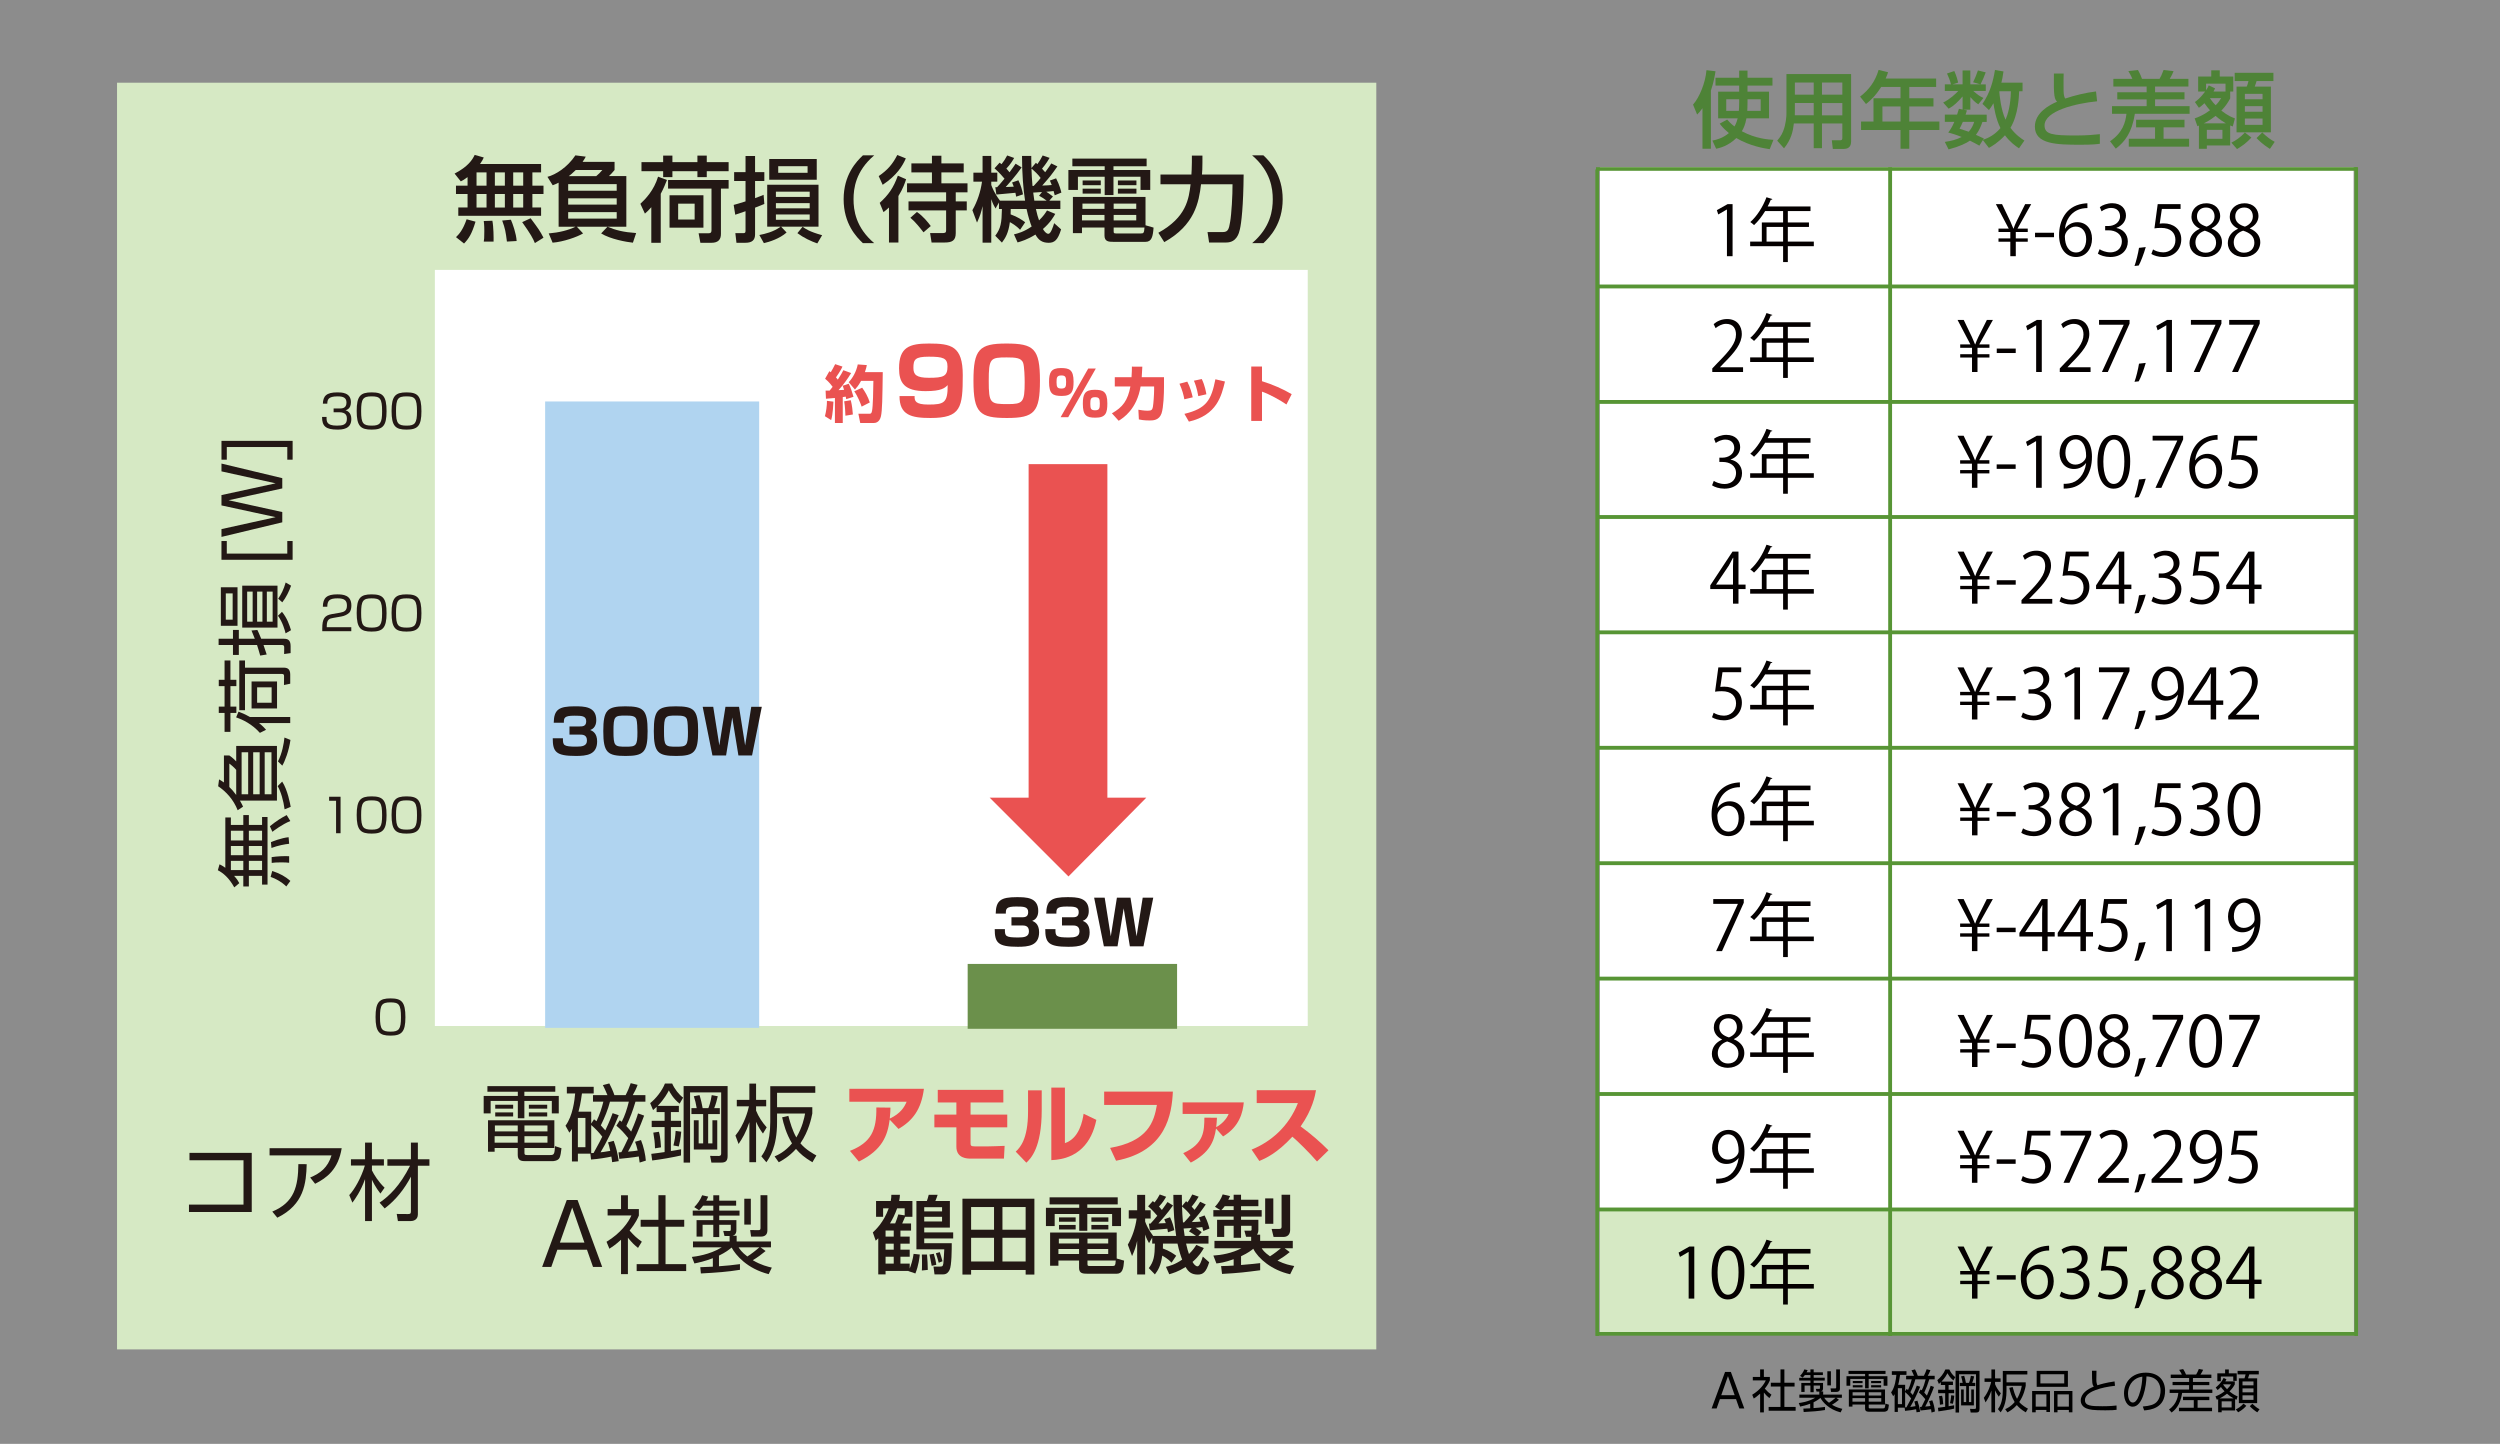 <?xml version="1.0" encoding="UTF-8"?><svg id="_レイヤー_2" xmlns="http://www.w3.org/2000/svg" viewBox="0 0 323.76 186.96"><rect x="0" y="0" width="323.76" height="186.96" fill="#333333" stroke="none"/><defs><style>.cls-1{fill:#6b904b;}.cls-2{stroke:#fff;stroke-miterlimit:8;stroke-width:.96px;}.cls-2,.cls-3,.cls-4{fill:none;}.cls-3{stroke-width:.5px;}.cls-3,.cls-4{stroke:#579535;stroke-linejoin:round;}.cls-4{stroke-width:.468px;}.cls-5,.cls-6{fill:#ea5251;}.cls-7{fill:#b0d4f0;}.cls-8{fill:#231815;}.cls-9{fill:#fff;}.cls-10{fill:#d6e9c4;}.cls-6{fill-rule:evenodd;}.cls-11{fill:#e6e6e6;opacity:.502;}.cls-12{fill:#040000;}.cls-13{fill:#4e8337;}</style></defs><g id="_レイヤー_1-2"><rect class="cls-11" width="323.76" height="186.96"/><rect class="cls-9" x="207.19" y="21.66" width="97.614" height="150.85"/><rect class="cls-10" x="207.19" y="156.629" width="37.587" height="15.881"/><rect class="cls-10" x="244.78" y="156.629" width="60.024" height="15.881"/><line class="cls-3" x1="244.78" y1="21.66" x2="244.78" y2="173.01"/><line class="cls-3" x1="206.69" y1="37.1" x2="305.3" y2="37.1"/><line class="cls-3" x1="206.69" y1="52.05" x2="305.3" y2="52.05"/><line class="cls-3" x1="206.69" y1="66.95" x2="305.3" y2="66.95"/><line class="cls-3" x1="206.69" y1="81.89" x2="305.3" y2="81.89"/><line class="cls-3" x1="206.69" y1="96.84" x2="305.3" y2="96.84"/><line class="cls-3" x1="206.69" y1="111.79" x2="305.3" y2="111.79"/><line class="cls-3" x1="206.69" y1="126.73" x2="305.3" y2="126.73"/><line class="cls-3" x1="206.69" y1="141.68" x2="305.3" y2="141.68"/><line class="cls-3" x1="206.69" y1="156.63" x2="305.3" y2="156.63"/><line class="cls-4" x1="206.838" y1="21.944" x2="206.838" y2="173.01"/><line class="cls-4" x1="305.142" y1="21.66" x2="305.142" y2="173.01"/><line class="cls-4" x1="206.69" y1="21.883" x2="305.3" y2="21.883"/><line class="cls-4" x1="206.69" y1="172.737" x2="305.3" y2="172.737"/><path class="cls-13" d="M220.476,14.014c-.292.421-.465.594-.691.821l-.53-1.286c.811-.907,1.61-2.819,1.74-4.462l1.167.141c-.065.465-.205,1.361-.594,2.506v7.53h-1.091v-5.25ZM226.31,11.086v.789h2.787v3.446h-2.928c-.151.842-.356,1.274-.594,1.674,1.815.983,3.5,1.08,4.095,1.113l-.486,1.21c-.648-.097-2.484-.367-4.321-1.437-1.091,1.059-2.182,1.286-2.614,1.383l-.486-1.059c.605-.119,1.351-.324,2.139-.972-.724-.605-.951-.897-1.188-1.221l.961-.53c.206.238.476.541.951.897.259-.454.356-.843.41-1.059h-2.528v-3.446h2.722v-.789h-3.068v-1.016h3.068v-.929h1.081v.929h3.23v1.016h-3.23ZM225.229,12.857h-1.674v1.502h1.631c.021-.216.043-.508.043-1.059v-.443ZM226.31,13.344c0,.475-.021.81-.032,1.016h1.739v-1.502h-1.707v.486Z"/><path class="cls-13" d="M238.589,15.99h-2.636v3.198h-1.069v-3.198h-2.571c-.119,1.037-.346,2.074-1.275,3.22l-.886-.994c.216-.259.551-.648.778-1.242.367-.929.421-1.956.421-2.226v-5.153h8.373v8.762c0,.324-.108.929-.93.929h-1.437l-.13-1.123h1.103c.097,0,.259-.022.259-.249v-1.923ZM232.443,13.344v1.231c0,.065-.012.313-.012.356h2.453v-1.588h-2.441ZM232.443,10.686v1.577h2.441v-1.577h-2.441ZM235.954,10.686v1.577h2.636v-1.577h-2.636ZM235.954,13.344v1.588h2.636v-1.588h-2.636Z"/><path class="cls-13" d="M243.621,11.259c-.756,1.188-1.372,1.739-1.966,2.214l-.768-.961c1.167-.886,1.978-1.999,2.398-3.457l1.231.303c-.097.27-.173.519-.313.81h6.536v1.091h-3.479v1.469h3.133v1.059h-3.133v1.956h3.9v1.091h-3.9v2.431h-1.135v-2.431h-5.109v-1.091h1.609v-3.014h3.5v-1.469h-2.506ZM243.783,13.786v1.956h2.344v-1.956h-2.344Z"/><path class="cls-13" d="M261.929,10.707v1.113h-.442c-.021.626-.098,3.036-1.124,4.732.714.961,1.47,1.437,1.805,1.653l-.702,1.005c-.476-.324-1.156-.811-1.815-1.686-.896.961-1.663,1.394-2.074,1.631l-.788-1.016-.454.724c-.292-.162-.594-.335-1.221-.648-.465.324-1.296.746-2.766,1.134l-.486-.972c.821-.119,1.48-.281,2.183-.637-.864-.357-1.415-.486-1.739-.573.259-.356.486-.67.788-1.383h-1.231v-.94h1.588c.119-.356.173-.551.238-.756l.476.098v-1.696c-.627.724-1.113,1.199-1.805,1.588l-.713-.799c.886-.432,1.664-1.167,1.955-1.501h-1.739v-.854h.8c-.13-.529-.313-.973-.519-1.404l.95-.324c.324.745.433,1.221.497,1.501l-.745.227h1.318v-1.804h1.004v1.804h1.308l-.951-.27c.303-.638.335-.724.627-1.534l1.005.249c-.249.681-.303.81-.67,1.556h.681v.854h-1.62c.562.475.756.648,1.317.907l-.67.821c-.464-.313-.67-.529-1.027-.94v1.631h-.939l.497.097c-.076.27-.108.367-.173.551h2.734v.94h-.552c-.173.508-.41,1.102-.842,1.674.346.162.886.411,1.025.476l-.107.173c.691-.227,1.545-.67,2.258-1.523-.605-1.188-.843-2.69-.907-3.219-.26.464-.4.637-.584.886l-.843-.799c.983-1.426,1.394-2.938,1.621-4.397l1.102.194c-.086.659-.162,1.026-.27,1.458h2.743ZM254.194,15.785c-.173.411-.303.659-.422.886.616.194.886.281,1.188.389.455-.508.606-.972.703-1.275h-1.469ZM258.915,11.82c.032.443.194,2.355.811,3.684.302-.691.659-1.901.691-3.684h-1.502Z"/><path class="cls-13" d="M267.252,9.519c-.012.324-.022.972-.012,2.236.012.691.141.886.217,1.005,1.307-.432,2.604-.746,3.986-.918l.141,1.275c-2.766.281-6.807,1.231-6.807,3.133,0,1.178,1.092,1.296,4.052,1.296,1.556,0,2.527-.108,3.111-.173v1.243c-.346.054-.93.129-2.485.129-3.09,0-5.931-.054-5.931-2.344,0-1.826,1.923-2.831,2.874-3.23-.303-.346-.465-.529-.411-3.651h1.265Z"/><path class="cls-13" d="M273.687,10.211h2.463c-.173-.421-.453-.886-.519-1.005l1.243-.141c.346.627.432.886.519,1.146h2.279c.162-.281.303-.541.519-1.146l1.296.151c-.064.173-.259.616-.497.994h2.42v.994h-4.321v.746h3.814v.918h-3.814v.875h4.473v.994h-7.087c-.399,2.517-1.339,3.651-2.474,4.516l-.745-.961c1.62-1.081,2.009-2.441,2.128-3.554h-1.869v-.994h4.483v-.875h-3.803v-.918h3.803v-.746h-4.311v-.994ZM282.902,15.504v.983h-2.712v1.48h3.306v1.026h-7.811v-1.026h3.402v-1.48h-2.452v-.983h6.267Z"/><path class="cls-13" d="M284.217,15.331c.389-.13,1.112-.4,1.987-1.048-.184-.206-.432-.497-.724-.918-.335.335-.529.464-.713.594l-.519-.746c.227-.162.702-.508,1.329-1.361h-.908v-1.944h1.696v-.799h1.102v.799h1.751v1.944h-.4v.897c-.216.389-.519.94-1.145,1.577.864.681,1.426.886,1.761,1.005l-.281,1.048c-.107-.043-.216-.076-.335-.13v2.593h-3.024v.432h-1.026v-3.014c-.055.021-.141.064-.194.086l-.356-1.015ZM288.257,15.969c-.324-.184-.756-.454-1.329-.961-.681.54-1.231.821-1.523.961h2.853ZM288.214,11.852v-1.015h-2.518v.854c.184-.27.249-.411.346-.638l.821.389c-.098.216-.141.291-.205.41h1.556ZM285.794,16.822v1.156h2.02v-1.156h-2.02ZM286.193,12.706c.335.508.572.756.745.929.368-.378.54-.648.714-.929h-1.459ZM291.563,17.816c-.615.659-1.037.983-1.858,1.491l-.734-.832c.551-.27,1.167-.67,1.75-1.318l.843.659ZM294.415,9.432v1.07h-2.183c-.054.205-.098.324-.237.713h2.096v5.92h-4.451v-5.92h1.318c.086-.184.184-.486.227-.713h-1.782v-1.07h5.013ZM290.72,12.155v.702h2.29v-.702h-2.29ZM290.72,13.743v.724h2.29v-.724h-2.29ZM290.72,15.353v.821h2.29v-.821h-2.29ZM293.961,19.285c-.962-.604-1.502-1.167-1.729-1.404l.734-.724c.713.67,1.135.951,1.621,1.21l-.627.918Z"/><path d="M225.895,182.401h-.647l-.426-1.211h-2.087l-.426,1.211h-.648l1.739-4.726h.755l1.739,4.726ZM223.778,178.21l-.87,2.477h1.739l-.869-2.477Z"/><path d="M228.429,182.911h-.485v-2.429c-.378.348-.654.528-.822.636l-.204-.491c.996-.6,1.553-1.374,1.757-1.859h-1.679v-.45h.948v-.977h.485v.977h.774v.456c-.06.145-.216.516-.654,1.062.318.366.528.546.863.785l-.27.438c-.318-.258-.384-.33-.714-.72v2.572ZM231.085,177.341v1.732h1.319v.492h-1.319v2.639h1.457v.491h-3.496v-.491h1.535v-2.639h-1.253v-.492h1.253v-1.732h.504Z"/><path d="M236.342,182.605c-.882.144-1.632.198-2.759.258l-.042-.443c.233-.006.449-.013.888-.036v-.6c-.57.222-1.038.317-1.302.371l-.18-.461c.222-.024,1.253-.145,2.11-.678h-2.032v-.414h2.584v-.384h-.359l-.09-.359.426.006c.071,0,.107-.019.107-.114v-.324h-.815v.864h-.42v-.864h-.755v.834h-.426v-1.163h1.181v-.318h-1.451v-.354h1.451v-.348h-.719c-.139.186-.21.246-.288.323l-.336-.222c.204-.21.426-.497.558-.839l.426.096c-.048.113-.078.186-.138.288h.497v-.384h.42v.384h1.193v.354h-1.193v.348h1.434v.354h-1.434v.318h1.212v.701c0,.324-.181.372-.276.402h.294v.401h2.423v.414h-.737l.359.264c-.282.233-.582.456-.905.647.581.348,1.079.462,1.343.521l-.222.462c-1.518-.384-2.326-1.337-2.614-1.877-.198.162-.408.33-.894.57v.749c.414-.023,1.062-.09,1.481-.149v.401ZM236.246,181.016c.066.107.21.342.618.647.233-.144.575-.401.852-.647h-1.47ZM237.11,177.586v1.829h-.462v-1.829h.462ZM238.279,177.341v2.488c0,.312-.198.432-.456.432h-.695l-.066-.462.576.006c.126,0,.156-.029.156-.161v-2.303h.485Z"/><path d="M244.183,177.928h-2.183v.294h2.428v1.235h-.491v-.881h-1.937v1.223h-.462v-1.223h-1.919v.881h-.492v-1.235h2.411v-.294h-2.147v-.396h4.792v.396ZM244.117,181.897h-2.11v.312c0,.132,0,.186.191.186h1.625c.264,0,.312-.054.342-.63l.456.15c-.024.252-.072.552-.138.678-.103.21-.426.233-.486.233h-1.925c-.239,0-.539-.018-.539-.426v-.504h-1.632v.265h-.468v-2.219h4.684v1.954ZM241.533,181.064h-1.632v.456h1.632v-.456ZM241.533,180.308h-1.613v.42h1.613v-.42ZM241.209,178.846v.275h-1.266v-.275h1.266ZM241.209,179.386v.287h-1.266v-.287h1.266ZM243.631,180.308h-1.625v.42h1.625v-.42ZM243.631,181.064h-1.625v.456h1.625v-.456ZM243.613,178.846v.275h-1.295v-.275h1.295ZM243.613,179.386v.287h-1.295v-.287h1.295Z"/><path d="M246.92,179.871c.103.078.126.096.174.138.21-.426.378-.936.486-1.379h-.731v-.462h1.019c-.06-.138-.191-.468-.323-.708l.456-.119c.09.155.281.581.359.827h.792c.144-.27.258-.558.359-.846l.485.12c-.084.246-.228.533-.342.726h.894v.462h-.701c-.192.647-.366,1.104-.647,1.715.186.198.27.306.342.396.323-.743.426-1.073.485-1.283l.432.156c-.239.653-.756,1.883-1.14,2.542.33-.029.498-.042.684-.077-.071-.312-.125-.45-.186-.618l.42-.12c.186.45.317,1.08.342,1.451l-.438.139c-.03-.223-.042-.307-.061-.433-.312.061-1.109.145-1.373.168l-.06-.455c.065-.006.071-.006.203-.019.133-.245.282-.552.486-.989-.306-.378-.521-.617-.84-.875l.24-.384c.065.054.084.065.138.107.222-.42.378-.911.504-1.421h-1.331c-.15.575-.372,1.109-.648,1.673.175.186.246.275.318.354.336-.713.443-1.013.516-1.217l.432.149c-.288.744-.947,2.081-1.283,2.615.018,0,.39-.042.684-.103-.065-.33-.107-.449-.156-.6l.402-.107c.174.485.27.875.354,1.433l-.468.072c-.012-.132-.018-.21-.054-.396-.282.065-.905.174-1.434.21l-.048-.414h-.882v.552h-.419v-2.297c-.066.107-.09.144-.181.264l-.275-.491c.516-.684.642-1.812.684-2.279h-.588v-.468h1.896v.468h-.828c-.096.72-.186,1.062-.246,1.289h.9v.84l.197-.306ZM246.315,179.775h-.534v2.068h.534v-2.068ZM246.723,182.258c.06,0,.077,0,.167-.006.36-.636.54-1.002.612-1.151-.228-.306-.492-.576-.779-.822v1.979Z"/><path d="M252.915,178.924v.438h-.563v.617h.72v.444h-.72v1.69c.456-.071.581-.102.72-.125l-.006.438c-.475.113-1.529.3-2.033.354l-.066-.468c.15-.012.804-.107.941-.126v-1.763h-.911v-.444h.911v-.617h-.563v-.366c-.126.12-.186.174-.252.229l-.203-.492c.413-.33.839-.869,1.043-1.385h.51c.174.396.479.785.773.995l-.246.426c-.438-.33-.689-.798-.762-.936-.096.18-.312.605-.785,1.092h1.493ZM251.23,181.922c-.013-.45-.042-.666-.12-1.109l.396-.06c.054.191.108.413.15,1.097l-.426.072ZM252.531,181.718c.09-.359.132-.623.156-1.025l.396.054c-.036.504-.132.876-.174,1.044l-.378-.072ZM256.357,182.462c0,.359-.15.468-.456.468h-.689l-.09-.474.594.006c.144,0,.186-.055.186-.174v-4.312h-2.195v4.954h-.456v-5.403h3.107v4.936ZM255.806,179.505h-.822v2.069h.3v-1.631h.342v2.062h-1.656v-2.062h.342v1.631h.317v-2.069h-.827v-.42h.372c-.061-.359-.108-.539-.204-.839l.401-.078c.078.222.198.731.222.917h.402c.054-.138.149-.377.24-.917l.426.078c-.048.246-.149.594-.251.839h.396v.42Z"/><path d="M258.855,180.879c-.132-.181-.318-.438-.486-.834v2.854h-.474v-2.818c-.246.731-.498,1.146-.762,1.535l-.222-.594c.63-.786.882-1.733.953-2.062h-.857v-.456h.888v-1.151h.474v1.151h.714v.456h-.714v.3c.174.438.438.833.75,1.181l-.264.438ZM259.851,180.087c0,1.763-.552,2.53-.756,2.818l-.354-.42c.21-.288.63-.869.63-2.435v-2.513h3.178v.462h-2.698v1.02h2.488v.443c-.06.307-.245,1.241-.839,2.105.378.455.947.762,1.127.857l-.281.479c-.546-.324-.876-.605-1.158-.941-.491.552-.989.821-1.217.941l-.294-.414c.24-.102.731-.323,1.229-.917-.414-.689-.594-1.367-.696-1.841l.438-.103c.132.492.294,1.056.563,1.523.426-.714.558-1.367.617-1.686h-1.979v.618Z"/><path d="M265.479,180.14v2.717h-.462v-.264h-1.385v.306h-.462v-2.759h2.309ZM263.632,180.578v1.584h1.385v-1.584h-1.385ZM263.758,177.532h4.042v2.069h-4.042v-2.069ZM264.237,179.157h3.089v-1.188h-3.089v1.188ZM268.387,180.14v2.759h-.461v-.306h-1.47v.306h-.449v-2.759h2.38ZM266.456,180.578v1.584h1.47v-1.584h-1.47Z"/><path d="M271.503,177.515c-.012.419-.019.72-.019,1.145,0,.468.091.63.145.738.384-.12,1.031-.33,2.213-.498l.06.563c-.947.108-1.811.282-2.501.546-.396.15-1.391.546-1.391,1.308,0,.743.779.797,2.249.797.977,0,1.541-.06,1.841-.096l.006.558c-.372.042-.6.066-1.463.066-1.613,0-2.016-.084-2.436-.246-.485-.186-.743-.582-.743-1.02,0-.888.852-1.475,1.686-1.799-.204-.324-.223-.42-.229-2.062h.582Z"/><path d="M277.503,182.149c.941-.084,1.439-.233,1.775-.569.461-.462.521-1.146.521-1.511,0-.702-.348-1.775-1.823-1.817-.012,1.205-.462,3.922-1.787,3.922-.701,0-1.121-.84-1.121-1.721,0-1.487,1.043-2.687,2.824-2.687,1.667,0,2.495,1.019,2.495,2.338,0,2.279-1.919,2.489-2.711,2.549l-.174-.504ZM276.441,178.672c-.857.63-.857,1.673-.857,1.829,0,.449.149,1.133.617,1.133.318,0,.517-.317.636-.546.181-.354.564-1.396.606-2.806-.217.035-.606.096-1.002.39Z"/><path d="M282.555,178.012c-.042-.107-.102-.252-.348-.611l.522-.096c.197.306.281.479.371.707h1.308c.132-.222.264-.485.348-.726l.558.103c-.078.191-.191.39-.342.623h1.409v.444h-2.387v.51h2.123v.413h-2.123v.57h2.513v.443h-3.91c-.245,1.691-1.049,2.297-1.367,2.537l-.335-.402c1.055-.707,1.175-1.829,1.205-2.135h-1.122v-.443h2.52v-.57h-2.142v-.413h2.142v-.51h-2.381v-.444h1.438ZM286.117,181.322h-1.518v.983h1.871v.45h-4.287v-.45h1.919v-.983h-1.392v-.438h3.406v.438Z"/><path d="M289.629,181.274c-.055-.019-.126-.054-.174-.078v1.463h-1.739v.234h-.456v-1.697c-.036.012-.114.054-.168.078l-.18-.426c.222-.09.666-.271,1.176-.666-.259-.275-.391-.449-.468-.563-.187.204-.312.306-.438.396l-.239-.329c.228-.175.726-.612,1.025-1.242l.365.181c-.042.096-.071.155-.144.27h1.224v.396c-.091.174-.258.468-.684.905.533.438.899.582,1.055.648l-.155.432ZM288.639,177.347v.504h1.025v.977h-.449v-.563h-1.607v.612h-.455v-1.025h1.007v-.504h.479ZM289.251,181.095c-.3-.162-.582-.378-.846-.606-.39.307-.72.492-.953.606h1.799ZM289.005,181.478h-1.289v.791h1.289v-.791ZM287.901,179.295c.066.103.198.307.51.612.3-.288.402-.45.516-.63h-1.014l-.012.018ZM289.545,182.521c.258-.12.642-.342.995-.743l.366.281c-.162.187-.475.521-1.056.84l-.306-.378ZM292.519,177.988h-1.229c-.024.078-.132.438-.162.51h1.181v3.214h-2.368v-3.214h.726c.018-.042.114-.33.144-.51h-1.037v-.456h2.746v.456ZM291.835,178.905h-1.421v.504h1.421v-.504ZM291.835,179.805h-1.421v.51h1.421v-.51ZM291.835,180.704h-1.421v.588h1.421v-.588ZM291.686,181.796c.378.359.605.534.936.708l-.294.396c-.294-.174-.695-.492-.972-.792l.33-.312Z"/><path class="cls-12" d="M223.646,33.176v-6.041h-.018l-1.107.64-.18-.559,1.396-.783h.639v6.743h-.729Z"/><path class="cls-12" d="M234.898,31.286v.594h-3.367v2.062h-.612v-2.062h-4.267v-.594h1.512v-2.476h2.755v-1.477h-2.323c-.432.711-.927,1.351-1.44,1.818-.108-.108-.342-.306-.486-.396.837-.72,1.629-1.962,2.098-3.214l.765.243c-.036.081-.117.099-.207.081-.117.297-.252.585-.405.873h5.546v.594h-2.935v1.477h2.737v.576h-2.737v1.899h3.367ZM228.776,31.286h2.143v-1.899h-2.143v1.899Z"/><path class="cls-12" d="M225.734,48.176h-3.988v-.459l.657-.693c1.603-1.621,2.413-2.602,2.413-3.7,0-.72-.315-1.386-1.288-1.386-.54,0-1.026.297-1.351.558l-.252-.522c.414-.369,1.026-.657,1.747-.657,1.359,0,1.899.99,1.899,1.917,0,1.27-.891,2.35-2.287,3.754l-.531.558v.018h2.98v.612Z"/><path class="cls-12" d="M234.898,46.286v.594h-3.367v2.062h-.612v-2.062h-4.267v-.594h1.512v-2.476h2.755v-1.477h-2.323c-.432.711-.927,1.351-1.44,1.818-.108-.108-.342-.306-.486-.396.837-.72,1.629-1.962,2.098-3.214l.765.243c-.036.081-.117.099-.207.081-.117.297-.252.585-.405.873h5.546v.594h-2.935v1.477h2.737v.576h-2.737v1.899h3.367ZM228.776,46.286h2.143v-1.899h-2.143v1.899Z"/><path class="cls-12" d="M224.132,59.53c.792.135,1.468.774,1.468,1.747,0,1.071-.774,2.007-2.287,2.007-.675,0-1.288-.216-1.594-.432l.225-.576c.243.162.783.405,1.377.405,1.134,0,1.503-.792,1.503-1.414,0-.99-.837-1.44-1.719-1.44h-.441v-.558h.441c.648,0,1.485-.405,1.485-1.251,0-.585-.351-1.089-1.162-1.089-.495,0-.963.243-1.233.441l-.225-.549c.324-.252.955-.504,1.603-.504,1.233,0,1.783.783,1.783,1.593,0,.693-.441,1.314-1.225,1.594v.027Z"/><path class="cls-12" d="M234.898,61.286v.594h-3.367v2.062h-.612v-2.062h-4.267v-.594h1.512v-2.476h2.755v-1.477h-2.323c-.432.711-.927,1.351-1.44,1.818-.108-.108-.342-.306-.486-.396.837-.72,1.629-1.962,2.098-3.214l.765.243c-.036.081-.117.099-.207.081-.117.297-.252.585-.405.873h5.546v.594h-2.935v1.477h2.737v.576h-2.737v1.899h3.367ZM228.776,61.286h2.143v-1.899h-2.143v1.899Z"/><path class="cls-12" d="M225.14,78.176h-.711v-1.891h-2.944v-.477l2.881-4.375h.774v4.276h.918v.576h-.918v1.891ZM222.242,75.709h2.188v-2.395c0-.369.018-.729.036-1.081h-.036c-.207.414-.369.702-.54,1.008l-1.647,2.449v.018Z"/><path class="cls-12" d="M234.898,76.286v.594h-3.367v2.062h-.612v-2.062h-4.267v-.594h1.512v-2.476h2.755v-1.477h-2.323c-.432.711-.927,1.351-1.44,1.818-.108-.108-.342-.306-.486-.396.837-.72,1.629-1.962,2.098-3.214l.765.243c-.036.081-.117.099-.207.081-.117.297-.252.585-.405.873h5.546v.594h-2.935v1.477h2.737v.576h-2.737v1.899h3.367ZM228.776,76.286h2.143v-1.899h-2.143v1.899Z"/><path class="cls-12" d="M225.491,86.433v.621h-2.421l-.279,1.909c.144-.018.288-.036.522-.036,1.197,0,2.269.711,2.269,2.07,0,1.333-.99,2.287-2.323,2.287-.675,0-1.242-.198-1.548-.396l.216-.585c.252.171.747.378,1.333.378.846,0,1.576-.621,1.566-1.594,0-.927-.594-1.575-1.854-1.575-.36,0-.639.027-.864.063l.423-3.142h2.961Z"/><path class="cls-12" d="M234.898,91.286v.594h-3.367v2.062h-.612v-2.062h-4.267v-.594h1.512v-2.476h2.755v-1.477h-2.323c-.432.711-.927,1.351-1.44,1.818-.108-.108-.342-.306-.486-.396.837-.72,1.629-1.962,2.098-3.214l.765.243c-.036.081-.117.099-.207.081-.117.297-.252.585-.405.873h5.546v.594h-2.935v1.477h2.737v.576h-2.737v1.899h3.367ZM228.776,91.286h2.143v-1.899h-2.143v1.899Z"/><path class="cls-12" d="M222.439,104.602c.306-.45.855-.829,1.576-.829,1.143,0,1.908.856,1.908,2.152,0,1.233-.756,2.358-2.07,2.358s-2.197-1.089-2.197-2.836c0-1.809.846-3.7,3.034-4.06.252-.036.478-.063.63-.063l.009.621c-1.873,0-2.764,1.359-2.917,2.656h.027ZM225.167,105.979c0-1.035-.558-1.638-1.369-1.638-.792,0-1.396.773-1.396,1.278.009,1.233.531,2.079,1.468,2.079.783,0,1.296-.702,1.296-1.72Z"/><path class="cls-12" d="M234.898,106.286v.594h-3.367v2.062h-.612v-2.062h-4.267v-.594h1.512v-2.476h2.755v-1.477h-2.323c-.432.711-.927,1.351-1.44,1.819-.108-.108-.342-.306-.486-.396.837-.72,1.629-1.962,2.098-3.214l.765.243c-.036.081-.117.099-.207.081-.117.297-.252.585-.405.873h5.546v.594h-2.935v1.477h2.737v.577h-2.737v1.899h3.367ZM228.776,106.286h2.143v-1.899h-2.143v1.899Z"/><path class="cls-12" d="M221.873,116.433h3.952v.478l-2.818,6.266h-.765l2.817-6.104v-.018h-3.187v-.621Z"/><path class="cls-12" d="M234.898,121.286v.594h-3.367v2.062h-.612v-2.062h-4.267v-.594h1.512v-2.476h2.755v-1.477h-2.323c-.432.711-.927,1.351-1.44,1.818-.108-.108-.342-.306-.486-.396.837-.72,1.629-1.962,2.098-3.214l.765.243c-.036.081-.117.1-.207.081-.117.297-.252.585-.405.873h5.546v.595h-2.935v1.477h2.737v.576h-2.737v1.899h3.367ZM228.776,121.286h2.143v-1.899h-2.143v1.899Z"/><path class="cls-12" d="M222.998,134.602c-.729-.352-1.053-.945-1.053-1.521,0-1.044.819-1.756,1.909-1.756,1.224,0,1.81.828,1.81,1.639,0,.576-.306,1.206-1.107,1.594v.036c.828.351,1.341.954,1.341,1.765,0,1.143-.936,1.926-2.125,1.926-1.288,0-2.08-.819-2.08-1.791,0-.873.522-1.504,1.305-1.854v-.036ZM225.131,136.439c0-.847-.567-1.279-1.458-1.567-.792.262-1.215.838-1.215,1.504,0,.766.513,1.351,1.323,1.351.864,0,1.351-.585,1.351-1.287ZM222.656,133.009c-.009.721.504,1.116,1.251,1.342.585-.226,1.026-.685,1.026-1.323,0-.567-.315-1.152-1.107-1.152-.783,0-1.17.549-1.17,1.134Z"/><path class="cls-12" d="M234.898,136.286v.594h-3.367v2.062h-.612v-2.062h-4.267v-.594h1.512v-2.476h2.755v-1.477h-2.323c-.432.711-.927,1.351-1.44,1.818-.108-.108-.342-.306-.486-.396.837-.72,1.629-1.962,2.098-3.214l.765.243c-.036.081-.117.1-.207.081-.117.297-.252.585-.405.873h5.546v.595h-2.935v1.477h2.737v.576h-2.737v1.899h3.367ZM228.776,136.286h2.143v-1.899h-2.143v1.899Z"/><path class="cls-12" d="M225.131,149.989c-.369.469-.891.747-1.548.747-1.152,0-1.863-.899-1.863-2.043,0-1.233.81-2.368,2.133-2.368,1.261,0,2.062,1.099,2.062,2.818,0,2.241-1.134,3.799-2.863,4.069-.315.054-.603.071-.801.062v-.621c.189.019.405-.009.693-.045,1.134-.162,1.99-1.08,2.215-2.62h-.027ZM222.476,148.648c0,.909.513,1.521,1.288,1.521.729,0,1.396-.559,1.396-1.099,0-1.296-.478-2.17-1.369-2.17-.783,0-1.314.738-1.314,1.747Z"/><path class="cls-12" d="M234.898,151.286v.594h-3.367v2.062h-.612v-2.062h-4.267v-.594h1.512v-2.476h2.755v-1.477h-2.323c-.432.711-.927,1.351-1.44,1.818-.108-.108-.342-.306-.486-.396.837-.72,1.629-1.962,2.098-3.214l.765.243c-.036.081-.117.1-.207.081-.117.297-.252.585-.405.873h5.546v.595h-2.935v1.477h2.737v.576h-2.737v1.899h3.367ZM228.776,151.286h2.143v-1.899h-2.143v1.899Z"/><path class="cls-12" d="M218.687,168.177v-6.041h-.018l-1.107.64-.18-.559,1.396-.783h.639v6.743h-.729Z"/><path class="cls-12" d="M221.666,164.827c0-2.358.918-3.502,2.178-3.502,1.279,0,2.062,1.207,2.062,3.412,0,2.341-.819,3.547-2.161,3.547-1.225,0-2.08-1.206-2.08-3.457ZM225.149,164.773c0-1.684-.405-2.845-1.351-2.845-.801,0-1.368,1.071-1.368,2.845s.495,2.899,1.341,2.899c.999,0,1.377-1.297,1.377-2.899Z"/><path class="cls-12" d="M234.898,166.286v.594h-3.367v2.062h-.612v-2.062h-4.267v-.594h1.512v-2.476h2.755v-1.477h-2.323c-.432.711-.927,1.351-1.44,1.818-.108-.108-.342-.306-.486-.396.837-.72,1.629-1.962,2.098-3.214l.765.243c-.036.081-.117.1-.207.081-.117.297-.252.585-.405.873h5.546v.595h-2.935v1.477h2.737v.576h-2.737v1.899h3.367ZM228.776,166.286h2.143v-1.899h-2.143v1.899Z"/><path class="cls-12" d="M261.053,33.176h-.711v-1.873h-1.53v-.432h1.53v-.828h-1.53v-.441h1.323l-1.666-3.169h.802l1.071,2.233c.162.36.279.639.396.936h.027c.09-.279.226-.603.396-.954l1.107-2.215h.783l-1.773,3.169h1.323v.441h-1.549v.828h1.549v.432h-1.549v1.873Z"/><path class="cls-12" d="M263.545,30.142h2.458v.576h-2.458v-.576Z"/><path class="cls-12" d="M267.442,29.602c.306-.45.855-.828,1.575-.828,1.144,0,1.908.855,1.908,2.152,0,1.233-.756,2.358-2.07,2.358s-2.196-1.089-2.196-2.836c0-1.809.846-3.7,3.034-4.06.252-.036.477-.063.63-.063l.009.621c-1.872,0-2.764,1.359-2.917,2.656h.027ZM270.17,30.979c0-1.035-.558-1.638-1.368-1.638-.792,0-1.396.774-1.396,1.278.009,1.233.531,2.08,1.468,2.08.783,0,1.296-.702,1.296-1.72Z"/><path class="cls-12" d="M274.094,29.53c.792.135,1.468.774,1.468,1.747,0,1.071-.774,2.007-2.287,2.007-.675,0-1.287-.216-1.594-.432l.226-.576c.243.162.783.405,1.377.405,1.135,0,1.504-.792,1.504-1.414,0-.99-.838-1.44-1.72-1.44h-.441v-.558h.441c.648,0,1.485-.405,1.485-1.251,0-.585-.351-1.089-1.161-1.089-.495,0-.964.243-1.233.441l-.226-.549c.324-.252.955-.504,1.603-.504,1.233,0,1.783.783,1.783,1.593,0,.693-.441,1.314-1.225,1.594v.027Z"/><path class="cls-12" d="M277.883,31.997c-.226.828-.667,1.962-.91,2.386l-.549.063c.207-.549.478-1.639.585-2.35l.874-.099Z"/><path class="cls-12" d="M282.392,26.433v.621h-2.421l-.279,1.909c.144-.018.288-.036.522-.036,1.197,0,2.269.711,2.269,2.07,0,1.333-.99,2.287-2.323,2.287-.675,0-1.242-.198-1.548-.396l.216-.585c.252.171.747.378,1.332.378.847,0,1.576-.621,1.566-1.594,0-.927-.594-1.575-1.854-1.575-.36,0-.639.027-.864.063l.424-3.142h2.961Z"/><path class="cls-12" d="M284.857,29.602c-.729-.351-1.054-.945-1.054-1.521,0-1.044.819-1.755,1.909-1.755,1.224,0,1.81.828,1.81,1.639,0,.576-.307,1.206-1.107,1.593v.036c.828.351,1.341.954,1.341,1.765,0,1.143-.936,1.926-2.124,1.926-1.288,0-2.08-.819-2.08-1.792,0-.873.522-1.503,1.306-1.854v-.036ZM286.991,31.439c0-.847-.567-1.279-1.459-1.567-.792.261-1.215.837-1.215,1.503,0,.766.513,1.351,1.323,1.351.864,0,1.351-.585,1.351-1.287ZM284.516,28.009c-.01.72.504,1.116,1.251,1.341.585-.225,1.026-.684,1.026-1.323,0-.567-.315-1.152-1.107-1.152-.783,0-1.17.549-1.17,1.134Z"/><path class="cls-12" d="M289.816,29.602c-.729-.351-1.054-.945-1.054-1.521,0-1.044.819-1.755,1.909-1.755,1.224,0,1.81.828,1.81,1.639,0,.576-.307,1.206-1.107,1.593v.036c.828.351,1.341.954,1.341,1.765,0,1.143-.936,1.926-2.124,1.926-1.288,0-2.08-.819-2.08-1.792,0-.873.522-1.503,1.306-1.854v-.036ZM291.95,31.439c0-.847-.567-1.279-1.459-1.567-.792.261-1.215.837-1.215,1.503,0,.766.513,1.351,1.323,1.351.864,0,1.351-.585,1.351-1.287ZM289.475,28.009c-.01.72.504,1.116,1.251,1.341.585-.225,1.026-.684,1.026-1.323,0-.567-.315-1.152-1.107-1.152-.783,0-1.17.549-1.17,1.134Z"/><path class="cls-12" d="M256.095,48.176h-.712v-1.873h-1.53v-.432h1.53v-.828h-1.53v-.441h1.323l-1.666-3.169h.801l1.071,2.233c.162.36.279.639.396.936h.027c.09-.279.225-.603.396-.954l1.107-2.215h.783l-1.773,3.169h1.323v.441h-1.548v.828h1.548v.432h-1.548v1.873Z"/><path class="cls-12" d="M258.587,45.142h2.457v.576h-2.457v-.576Z"/><path class="cls-12" d="M263.69,48.176v-6.041h-.019l-1.107.64-.18-.559,1.396-.783h.639v6.743h-.729Z"/><path class="cls-12" d="M270.737,48.176h-3.988v-.459l.657-.693c1.603-1.621,2.413-2.602,2.413-3.7,0-.72-.315-1.386-1.287-1.386-.54,0-1.026.297-1.351.558l-.252-.522c.414-.369,1.026-.657,1.746-.657,1.359,0,1.899.99,1.899,1.917,0,1.27-.891,2.35-2.286,3.754l-.531.558v.018h2.979v.612Z"/><path class="cls-12" d="M271.835,41.433h3.952v.478l-2.818,6.266h-.765l2.817-6.104v-.018h-3.187v-.621Z"/><path class="cls-12" d="M277.883,46.997c-.225.828-.666,1.962-.909,2.386l-.549.063c.207-.549.477-1.639.585-2.35l.873-.099Z"/><path class="cls-12" d="M280.547,48.176v-6.041h-.018l-1.107.64-.181-.559,1.396-.783h.64v6.743h-.729Z"/><path class="cls-12" d="M283.732,41.433h3.952v.478l-2.817,6.266h-.766l2.817-6.104v-.018h-3.187v-.621Z"/><path class="cls-12" d="M288.691,41.433h3.952v.478l-2.817,6.266h-.766l2.817-6.104v-.018h-3.187v-.621Z"/><path class="cls-12" d="M256.085,63.176h-.711v-1.873h-1.531v-.432h1.531v-.828h-1.531v-.441h1.323l-1.666-3.169h.801l1.072,2.233c.162.36.279.639.396.936h.027c.09-.279.226-.603.396-.954l1.107-2.215h.783l-1.773,3.169h1.323v.441h-1.549v.828h1.549v.432h-1.549v1.873Z"/><path class="cls-12" d="M258.577,60.142h2.458v.576h-2.458v-.576Z"/><path class="cls-12" d="M263.681,63.176v-6.041h-.018l-1.107.64-.181-.559,1.396-.783h.64v6.743h-.729Z"/><path class="cls-12" d="M270.134,59.989c-.369.468-.891.747-1.548.747-1.152,0-1.863-.9-1.863-2.043,0-1.233.81-2.368,2.133-2.368,1.261,0,2.062,1.098,2.062,2.818,0,2.242-1.134,3.799-2.862,4.069-.315.054-.604.072-.802.063v-.621c.189.018.405-.009.693-.045,1.135-.162,1.99-1.08,2.215-2.62h-.027ZM267.479,58.648c0,.909.513,1.521,1.287,1.521.729,0,1.396-.558,1.396-1.099,0-1.296-.477-2.169-1.368-2.169-.783,0-1.314.738-1.314,1.747Z"/><path class="cls-12" d="M271.627,59.827c0-2.358.918-3.502,2.179-3.502,1.278,0,2.062,1.207,2.062,3.412,0,2.341-.819,3.547-2.16,3.547-1.225,0-2.08-1.206-2.08-3.457ZM275.111,59.773c0-1.684-.405-2.845-1.351-2.845-.802,0-1.368,1.071-1.368,2.845,0,1.773.495,2.899,1.341,2.899.999,0,1.378-1.297,1.378-2.899Z"/><path class="cls-12" d="M277.883,61.997c-.226.828-.667,1.962-.91,2.386l-.549.063c.207-.549.478-1.639.585-2.35l.874-.099Z"/><path class="cls-12" d="M278.773,56.433h3.952v.478l-2.818,6.266h-.765l2.817-6.104v-.018h-3.187v-.621Z"/><path class="cls-12" d="M284.299,59.602c.307-.45.855-.828,1.576-.828,1.143,0,1.908.855,1.908,2.152,0,1.233-.756,2.358-2.07,2.358s-2.197-1.089-2.197-2.836c0-1.809.847-3.7,3.034-4.06.252-.036.478-.063.63-.063l.01.621c-1.873,0-2.765,1.359-2.917,2.656h.026ZM287.027,60.979c0-1.035-.559-1.638-1.369-1.638-.792,0-1.396.774-1.396,1.278.01,1.233.531,2.08,1.468,2.08.783,0,1.297-.702,1.297-1.72Z"/><path class="cls-12" d="M292.31,56.433v.621h-2.421l-.279,1.909c.144-.018.288-.036.522-.036,1.197,0,2.269.711,2.269,2.07,0,1.333-.99,2.287-2.323,2.287-.675,0-1.242-.198-1.548-.396l.216-.585c.252.171.747.378,1.332.378.847,0,1.576-.621,1.566-1.594,0-.927-.594-1.575-1.854-1.575-.36,0-.639.027-.864.063l.424-3.142h2.961Z"/><path class="cls-12" d="M256.095,78.176h-.712v-1.873h-1.53v-.432h1.53v-.828h-1.53v-.441h1.323l-1.666-3.169h.801l1.071,2.233c.162.36.279.639.396.936h.027c.09-.279.225-.603.396-.954l1.107-2.215h.783l-1.773,3.169h1.323v.441h-1.548v.828h1.548v.432h-1.548v1.873Z"/><path class="cls-12" d="M258.587,75.142h2.457v.576h-2.457v-.576Z"/><path class="cls-12" d="M265.778,78.176h-3.988v-.459l.657-.693c1.603-1.621,2.413-2.602,2.413-3.7,0-.72-.315-1.386-1.287-1.386-.54,0-1.026.297-1.351.558l-.252-.522c.414-.369,1.026-.657,1.746-.657,1.359,0,1.899.99,1.899,1.917,0,1.27-.891,2.35-2.286,3.754l-.531.558v.018h2.979v.612Z"/><path class="cls-12" d="M270.494,71.433v.621h-2.421l-.279,1.909c.144-.018.288-.036.522-.036,1.197,0,2.269.711,2.269,2.07,0,1.333-.99,2.287-2.323,2.287-.675,0-1.242-.198-1.548-.396l.216-.585c.252.171.747.378,1.332.378.847,0,1.576-.621,1.566-1.594,0-.927-.594-1.575-1.854-1.575-.36,0-.639.027-.864.063l.424-3.142h2.961Z"/><path class="cls-12" d="M275.103,78.176h-.711v-1.891h-2.944v-.477l2.881-4.375h.774v4.276h.918v.576h-.918v1.891ZM272.204,75.709h2.188v-2.395c0-.369.018-.729.036-1.081h-.036c-.207.414-.369.702-.54,1.008l-1.647,2.449v.018Z"/><path class="cls-12" d="M277.883,76.997c-.225.828-.666,1.962-.909,2.386l-.549.063c.207-.549.477-1.639.585-2.35l.873-.099Z"/><path class="cls-12" d="M281.033,74.53c.792.135,1.468.774,1.468,1.747,0,1.071-.774,2.007-2.287,2.007-.675,0-1.287-.216-1.594-.432l.226-.576c.243.162.783.405,1.377.405,1.135,0,1.504-.792,1.504-1.414,0-.99-.838-1.44-1.72-1.44h-.441v-.558h.441c.648,0,1.485-.405,1.485-1.251,0-.585-.351-1.089-1.161-1.089-.495,0-.964.243-1.233.441l-.226-.549c.324-.252.955-.504,1.603-.504,1.233,0,1.783.783,1.783,1.593,0,.693-.441,1.314-1.225,1.594v.027Z"/><path class="cls-12" d="M287.352,71.433v.621h-2.422l-.279,1.909c.145-.018.288-.036.522-.036,1.197,0,2.269.711,2.269,2.07,0,1.333-.99,2.287-2.322,2.287-.676,0-1.242-.198-1.549-.396l.216-.585c.252.171.748.378,1.333.378.846,0,1.575-.621,1.566-1.594,0-.927-.595-1.575-1.854-1.575-.36,0-.64.027-.864.063l.423-3.142h2.962Z"/><path class="cls-12" d="M291.959,78.176h-.711v-1.891h-2.943v-.477l2.881-4.375h.773v4.276h.919v.576h-.919v1.891ZM289.061,75.709h2.188v-2.395c0-.369.019-.729.036-1.081h-.036c-.207.414-.369.702-.54,1.008l-1.647,2.449v.018Z"/><path class="cls-12" d="M256.085,93.176h-.711v-1.873h-1.531v-.432h1.531v-.828h-1.531v-.441h1.323l-1.666-3.169h.801l1.072,2.233c.162.36.279.639.396.936h.027c.09-.279.226-.603.396-.954l1.107-2.215h.783l-1.773,3.169h1.323v.441h-1.549v.828h1.549v.432h-1.549v1.873Z"/><path class="cls-12" d="M258.577,90.142h2.458v.576h-2.458v-.576Z"/><path class="cls-12" d="M264.167,89.53c.792.135,1.468.774,1.468,1.747,0,1.071-.774,2.007-2.287,2.007-.675,0-1.287-.216-1.594-.432l.226-.576c.243.162.783.405,1.377.405,1.135,0,1.504-.792,1.504-1.414,0-.99-.838-1.44-1.72-1.44h-.441v-.558h.441c.648,0,1.485-.405,1.485-1.251,0-.585-.351-1.089-1.161-1.089-.495,0-.964.243-1.233.441l-.226-.549c.324-.252.955-.504,1.603-.504,1.233,0,1.783.783,1.783,1.593,0,.693-.441,1.314-1.225,1.594v.027Z"/><path class="cls-12" d="M268.64,93.176v-6.041h-.018l-1.107.64-.181-.559,1.396-.783h.64v6.743h-.729Z"/><path class="cls-12" d="M271.825,86.433h3.952v.478l-2.817,6.266h-.766l2.817-6.104v-.018h-3.187v-.621Z"/><path class="cls-12" d="M277.874,91.997c-.226.828-.667,1.962-.91,2.386l-.549.063c.207-.549.478-1.639.585-2.35l.874-.099Z"/><path class="cls-12" d="M282.032,89.989c-.369.468-.892.747-1.549.747-1.152,0-1.863-.9-1.863-2.043,0-1.233.811-2.368,2.134-2.368,1.261,0,2.062,1.098,2.062,2.818,0,2.242-1.135,3.799-2.863,4.069-.314.054-.603.072-.801.063v-.621c.189.018.405-.009.693-.045,1.134-.162,1.989-1.08,2.215-2.62h-.027ZM279.376,88.648c0,.909.514,1.521,1.288,1.521.729,0,1.396-.558,1.396-1.099,0-1.296-.478-2.169-1.369-2.169-.783,0-1.314.738-1.314,1.747Z"/><path class="cls-12" d="M287,93.176h-.711v-1.891h-2.944v-.477l2.881-4.375h.774v4.276h.918v.576h-.918v1.891ZM284.102,90.709h2.188v-2.395c0-.369.018-.729.036-1.081h-.036c-.207.414-.369.702-.54,1.008l-1.647,2.449v.018Z"/><path class="cls-12" d="M292.553,93.176h-3.988v-.459l.657-.693c1.603-1.621,2.413-2.602,2.413-3.7,0-.72-.315-1.386-1.287-1.386-.54,0-1.026.297-1.351.558l-.252-.522c.414-.369,1.026-.657,1.746-.657,1.359,0,1.899.99,1.899,1.917,0,1.27-.891,2.35-2.286,3.754l-.531.558v.018h2.979v.612Z"/><path class="cls-12" d="M256.095,108.177h-.712v-1.873h-1.53v-.432h1.53v-.828h-1.53v-.441h1.323l-1.666-3.169h.801l1.071,2.233c.162.36.279.64.396.937h.027c.09-.279.225-.604.396-.955l1.107-2.215h.783l-1.773,3.169h1.323v.441h-1.548v.828h1.548v.432h-1.548v1.873Z"/><path class="cls-12" d="M258.587,105.142h2.457v.576h-2.457v-.576Z"/><path class="cls-12" d="M264.176,104.53c.793.135,1.468.774,1.468,1.747,0,1.071-.774,2.007-2.286,2.007-.676,0-1.288-.216-1.594-.432l.225-.576c.243.162.783.405,1.378.405,1.134,0,1.503-.793,1.503-1.414,0-.99-.837-1.44-1.719-1.44h-.441v-.558h.441c.647,0,1.485-.405,1.485-1.252,0-.585-.352-1.089-1.162-1.089-.495,0-.963.243-1.233.441l-.225-.549c.324-.252.954-.504,1.603-.504,1.233,0,1.782.783,1.782,1.593,0,.693-.441,1.315-1.225,1.594v.026Z"/><path class="cls-12" d="M268.001,104.602c-.729-.352-1.054-.946-1.054-1.522,0-1.044.819-1.755,1.909-1.755,1.224,0,1.81.828,1.81,1.639,0,.576-.307,1.206-1.107,1.594v.036c.828.351,1.341.954,1.341,1.765,0,1.143-.936,1.926-2.124,1.926-1.288,0-2.08-.819-2.08-1.791,0-.873.522-1.504,1.306-1.854v-.036ZM270.135,106.439c0-.847-.567-1.279-1.459-1.567-.792.262-1.215.838-1.215,1.504,0,.766.513,1.351,1.323,1.351.864,0,1.351-.585,1.351-1.287ZM267.659,103.009c-.01.72.504,1.116,1.251,1.342.585-.226,1.026-.685,1.026-1.324,0-.567-.315-1.152-1.107-1.152-.783,0-1.17.549-1.17,1.134Z"/><path class="cls-12" d="M273.608,108.177v-6.042h-.019l-1.107.64-.18-.559,1.396-.783h.639v6.744h-.729Z"/><path class="cls-12" d="M277.883,106.997c-.225.828-.666,1.963-.909,2.386l-.549.063c.207-.55.477-1.639.585-2.35l.873-.1Z"/><path class="cls-12" d="M282.393,101.433v.621h-2.422l-.279,1.909c.145-.018.288-.035.522-.035,1.197,0,2.269.711,2.269,2.07,0,1.332-.99,2.286-2.322,2.286-.676,0-1.242-.197-1.549-.396l.216-.585c.252.171.748.378,1.333.378.846,0,1.575-.621,1.566-1.594,0-.928-.595-1.575-1.854-1.575-.36,0-.64.026-.864.062l.423-3.142h2.962Z"/><path class="cls-12" d="M285.992,104.53c.792.135,1.468.774,1.468,1.747,0,1.071-.774,2.007-2.287,2.007-.675,0-1.287-.216-1.594-.432l.226-.576c.243.162.783.405,1.377.405,1.135,0,1.504-.793,1.504-1.414,0-.99-.838-1.44-1.72-1.44h-.441v-.558h.441c.648,0,1.485-.405,1.485-1.252,0-.585-.351-1.089-1.161-1.089-.495,0-.964.243-1.233.441l-.226-.549c.324-.252.955-.504,1.603-.504,1.233,0,1.783.783,1.783,1.593,0,.693-.441,1.315-1.225,1.594v.026Z"/><path class="cls-12" d="M288.484,104.827c0-2.358.918-3.502,2.179-3.502,1.278,0,2.062,1.207,2.062,3.412,0,2.341-.819,3.547-2.16,3.547-1.225,0-2.08-1.206-2.08-3.457ZM291.969,104.773c0-1.684-.405-2.845-1.351-2.845-.802,0-1.368,1.071-1.368,2.845,0,1.773.495,2.899,1.341,2.899.999,0,1.378-1.297,1.378-2.899Z"/><path class="cls-12" d="M256.085,123.177h-.711v-1.873h-1.531v-.432h1.531v-.828h-1.531v-.441h1.323l-1.666-3.169h.801l1.072,2.232c.162.36.279.64.396.937h.027c.09-.279.226-.604.396-.954l1.107-2.215h.783l-1.773,3.169h1.323v.441h-1.549v.828h1.549v.432h-1.549v1.873Z"/><path class="cls-12" d="M258.577,120.142h2.458v.576h-2.458v-.576Z"/><path class="cls-12" d="M265.175,123.177h-.711v-1.891h-2.943v-.478l2.881-4.375h.773v4.276h.919v.576h-.919v1.891ZM262.276,120.71h2.188v-2.395c0-.369.019-.729.036-1.081h-.036c-.207.414-.369.702-.54,1.009l-1.647,2.448v.019Z"/><path class="cls-12" d="M270.134,123.177h-.711v-1.891h-2.943v-.478l2.881-4.375h.773v4.276h.919v.576h-.919v1.891ZM267.235,120.71h2.188v-2.395c0-.369.019-.729.036-1.081h-.036c-.207.414-.369.702-.54,1.009l-1.647,2.448v.019Z"/><path class="cls-12" d="M275.444,116.433v.621h-2.422l-.279,1.908c.145-.018.288-.035.522-.035,1.197,0,2.269.711,2.269,2.07,0,1.332-.99,2.286-2.322,2.286-.676,0-1.242-.197-1.549-.396l.216-.585c.252.171.748.378,1.333.378.846,0,1.575-.621,1.566-1.594,0-.928-.595-1.575-1.854-1.575-.36,0-.64.026-.864.062l.423-3.142h2.962Z"/><path class="cls-12" d="M277.874,121.997c-.226.828-.667,1.963-.91,2.386l-.549.063c.207-.55.478-1.639.585-2.35l.874-.1Z"/><path class="cls-12" d="M280.538,123.177v-6.041h-.019l-1.107.64-.18-.559,1.396-.783h.639v6.743h-.729Z"/><path class="cls-12" d="M285.497,123.177v-6.041h-.019l-1.107.64-.18-.559,1.396-.783h.639v6.743h-.729Z"/><path class="cls-12" d="M291.95,119.989c-.369.469-.892.747-1.549.747-1.152,0-1.863-.899-1.863-2.043,0-1.233.811-2.368,2.134-2.368,1.261,0,2.062,1.099,2.062,2.818,0,2.241-1.135,3.799-2.863,4.069-.314.054-.603.071-.801.062v-.621c.189.019.405-.009.693-.045,1.134-.162,1.989-1.08,2.215-2.62h-.027ZM289.294,118.648c0,.909.514,1.521,1.288,1.521.729,0,1.396-.559,1.396-1.099,0-1.296-.478-2.17-1.369-2.17-.783,0-1.314.738-1.314,1.747Z"/><path class="cls-12" d="M256.095,138.177h-.712v-1.873h-1.53v-.432h1.53v-.828h-1.53v-.441h1.323l-1.666-3.169h.801l1.071,2.232c.162.36.279.64.396.937h.027c.09-.279.225-.604.396-.954l1.107-2.215h.783l-1.773,3.169h1.323v.441h-1.548v.828h1.548v.432h-1.548v1.873Z"/><path class="cls-12" d="M258.587,135.142h2.457v.576h-2.457v-.576Z"/><path class="cls-12" d="M265.535,131.433v.621h-2.421l-.279,1.908c.144-.018.288-.035.522-.035,1.197,0,2.269.711,2.269,2.07,0,1.332-.99,2.286-2.323,2.286-.675,0-1.242-.197-1.548-.396l.216-.585c.252.171.747.378,1.332.378.847,0,1.576-.621,1.566-1.594,0-.928-.594-1.575-1.854-1.575-.36,0-.639.026-.864.062l.424-3.142h2.961Z"/><path class="cls-12" d="M266.669,134.827c0-2.358.918-3.502,2.178-3.502,1.279,0,2.062,1.207,2.062,3.412,0,2.341-.819,3.547-2.161,3.547-1.225,0-2.079-1.206-2.079-3.457ZM270.152,134.773c0-1.684-.405-2.845-1.351-2.845-.801,0-1.368,1.071-1.368,2.845s.495,2.899,1.342,2.899c.999,0,1.377-1.297,1.377-2.899Z"/><path class="cls-12" d="M272.96,134.602c-.729-.352-1.054-.945-1.054-1.521,0-1.044.819-1.756,1.909-1.756,1.224,0,1.81.828,1.81,1.639,0,.576-.307,1.206-1.107,1.594v.036c.828.351,1.341.954,1.341,1.765,0,1.143-.936,1.926-2.124,1.926-1.288,0-2.08-.819-2.08-1.791,0-.873.522-1.504,1.306-1.854v-.036ZM275.094,136.439c0-.847-.567-1.279-1.459-1.567-.792.262-1.215.838-1.215,1.504,0,.766.513,1.351,1.323,1.351.864,0,1.351-.585,1.351-1.287ZM272.618,133.009c-.01.721.504,1.116,1.251,1.342.585-.226,1.026-.685,1.026-1.323,0-.567-.315-1.152-1.107-1.152-.783,0-1.17.549-1.17,1.134Z"/><path class="cls-12" d="M277.883,136.997c-.225.828-.666,1.963-.909,2.386l-.549.063c.207-.55.477-1.639.585-2.35l.873-.1Z"/><path class="cls-12" d="M278.773,131.433h3.952v.478l-2.817,6.266h-.766l2.817-6.104v-.018h-3.187v-.621Z"/><path class="cls-12" d="M283.525,134.827c0-2.358.918-3.502,2.179-3.502,1.278,0,2.062,1.207,2.062,3.412,0,2.341-.819,3.547-2.16,3.547-1.225,0-2.08-1.206-2.08-3.457ZM287.01,134.773c0-1.684-.405-2.845-1.351-2.845-.802,0-1.368,1.071-1.368,2.845s.495,2.899,1.341,2.899c.999,0,1.378-1.297,1.378-2.899Z"/><path class="cls-12" d="M288.691,131.433h3.952v.478l-2.817,6.266h-.766l2.817-6.104v-.018h-3.187v-.621Z"/><path class="cls-12" d="M256.085,153.177h-.711v-1.873h-1.531v-.432h1.531v-.828h-1.531v-.441h1.323l-1.666-3.169h.801l1.072,2.232c.162.36.279.64.396.937h.027c.09-.279.226-.604.396-.954l1.107-2.215h.783l-1.773,3.169h1.323v.441h-1.549v.828h1.549v.432h-1.549v1.873Z"/><path class="cls-12" d="M258.577,150.142h2.458v.576h-2.458v-.576Z"/><path class="cls-12" d="M265.526,146.433v.621h-2.422l-.279,1.908c.145-.018.288-.035.522-.035,1.197,0,2.269.711,2.269,2.07,0,1.332-.99,2.286-2.322,2.286-.676,0-1.242-.197-1.549-.396l.216-.585c.252.171.748.378,1.333.378.846,0,1.575-.621,1.566-1.594,0-.928-.595-1.575-1.854-1.575-.36,0-.64.026-.864.062l.423-3.142h2.962Z"/><path class="cls-12" d="M266.866,146.433h3.952v.478l-2.817,6.266h-.766l2.817-6.104v-.018h-3.187v-.621Z"/><path class="cls-12" d="M275.688,153.177h-3.988v-.459l.657-.693c1.603-1.621,2.413-2.602,2.413-3.7,0-.721-.315-1.387-1.288-1.387-.54,0-1.026.297-1.351.559l-.252-.522c.414-.369,1.026-.657,1.747-.657,1.359,0,1.899.99,1.899,1.918,0,1.27-.892,2.35-2.287,3.754l-.531.558v.019h2.98v.612Z"/><path class="cls-12" d="M277.874,151.997c-.226.828-.667,1.963-.91,2.386l-.549.063c.207-.55.478-1.639.585-2.35l.874-.1Z"/><path class="cls-12" d="M282.626,153.177h-3.988v-.459l.657-.693c1.603-1.621,2.413-2.602,2.413-3.7,0-.721-.315-1.387-1.287-1.387-.54,0-1.026.297-1.351.559l-.252-.522c.414-.369,1.026-.657,1.746-.657,1.359,0,1.899.99,1.899,1.918,0,1.27-.891,2.35-2.286,3.754l-.531.558v.019h2.979v.612Z"/><path class="cls-12" d="M286.991,149.989c-.369.469-.892.747-1.549.747-1.152,0-1.863-.899-1.863-2.043,0-1.233.811-2.368,2.134-2.368,1.261,0,2.062,1.099,2.062,2.818,0,2.241-1.135,3.799-2.863,4.069-.314.054-.603.071-.801.062v-.621c.189.019.405-.009.693-.045,1.134-.162,1.989-1.08,2.215-2.62h-.027ZM284.335,148.648c0,.909.514,1.521,1.288,1.521.729,0,1.396-.559,1.396-1.099,0-1.296-.478-2.17-1.369-2.17-.783,0-1.314.738-1.314,1.747Z"/><path class="cls-12" d="M292.31,146.433v.621h-2.421l-.279,1.908c.144-.018.288-.035.522-.035,1.197,0,2.269.711,2.269,2.07,0,1.332-.99,2.286-2.323,2.286-.675,0-1.242-.197-1.548-.396l.216-.585c.252.171.747.378,1.332.378.847,0,1.576-.621,1.566-1.594,0-.928-.594-1.575-1.854-1.575-.36,0-.639.026-.864.062l.424-3.142h2.961Z"/><path class="cls-12" d="M256.095,168.177h-.712v-1.873h-1.53v-.432h1.53v-.828h-1.53v-.441h1.323l-1.666-3.169h.801l1.071,2.232c.162.36.279.64.396.937h.027c.09-.279.225-.604.396-.954l1.107-2.215h.783l-1.773,3.169h1.323v.441h-1.548v.828h1.548v.432h-1.548v1.873Z"/><path class="cls-12" d="M258.587,165.142h2.457v.576h-2.457v-.576Z"/><path class="cls-12" d="M262.483,164.602c.307-.45.855-.828,1.576-.828,1.143,0,1.908.855,1.908,2.151,0,1.233-.756,2.358-2.07,2.358s-2.197-1.089-2.197-2.836c0-1.809.847-3.699,3.034-4.06.252-.036.478-.063.63-.063l.01.621c-1.873,0-2.765,1.359-2.917,2.656h.026ZM265.212,165.979c0-1.035-.559-1.638-1.369-1.638-.792,0-1.396.773-1.396,1.278.01,1.233.531,2.079,1.468,2.079.783,0,1.297-.702,1.297-1.72Z"/><path class="cls-12" d="M269.135,164.53c.793.135,1.468.774,1.468,1.747,0,1.071-.774,2.007-2.286,2.007-.676,0-1.288-.216-1.594-.432l.225-.576c.243.162.783.405,1.378.405,1.134,0,1.503-.793,1.503-1.414,0-.99-.837-1.44-1.719-1.44h-.441v-.558h.441c.647,0,1.485-.405,1.485-1.252,0-.585-.352-1.089-1.162-1.089-.495,0-.963.243-1.233.441l-.225-.55c.324-.252.954-.504,1.603-.504,1.233,0,1.782.783,1.782,1.594,0,.693-.441,1.314-1.225,1.594v.026Z"/><path class="cls-12" d="M275.453,161.433v.621h-2.421l-.279,1.908c.144-.018.288-.035.522-.035,1.197,0,2.269.711,2.269,2.07,0,1.332-.99,2.286-2.323,2.286-.675,0-1.242-.197-1.548-.396l.216-.585c.252.171.747.378,1.332.378.847,0,1.576-.621,1.566-1.594,0-.928-.594-1.575-1.854-1.575-.36,0-.639.026-.864.062l.424-3.142h2.961Z"/><path class="cls-12" d="M277.883,166.997c-.225.828-.666,1.963-.909,2.386l-.549.063c.207-.55.477-1.639.585-2.35l.873-.1Z"/><path class="cls-12" d="M279.898,164.602c-.729-.352-1.053-.945-1.053-1.521,0-1.044.819-1.756,1.908-1.756,1.225,0,1.81.828,1.81,1.639,0,.576-.306,1.206-1.107,1.594v.036c.828.351,1.342.954,1.342,1.765,0,1.143-.937,1.926-2.125,1.926-1.287,0-2.079-.819-2.079-1.791,0-.873.521-1.504,1.305-1.854v-.036ZM282.032,166.439c0-.847-.567-1.279-1.458-1.567-.792.262-1.216.838-1.216,1.504,0,.766.514,1.351,1.323,1.351.864,0,1.351-.585,1.351-1.287ZM279.557,163.009c-.009.721.504,1.116,1.251,1.342.586-.226,1.026-.685,1.026-1.323,0-.567-.314-1.152-1.106-1.152-.784,0-1.171.549-1.171,1.134Z"/><path class="cls-12" d="M284.857,164.602c-.729-.352-1.053-.945-1.053-1.521,0-1.044.819-1.756,1.908-1.756,1.225,0,1.81.828,1.81,1.639,0,.576-.306,1.206-1.107,1.594v.036c.828.351,1.342.954,1.342,1.765,0,1.143-.937,1.926-2.125,1.926-1.287,0-2.079-.819-2.079-1.791,0-.873.521-1.504,1.305-1.854v-.036ZM286.991,166.439c0-.847-.567-1.279-1.458-1.567-.792.262-1.216.838-1.216,1.504,0,.766.514,1.351,1.323,1.351.864,0,1.351-.585,1.351-1.287ZM284.516,163.009c-.009.721.504,1.116,1.251,1.342.586-.226,1.026-.685,1.026-1.323,0-.567-.314-1.152-1.106-1.152-.784,0-1.171.549-1.171,1.134Z"/><path class="cls-12" d="M291.959,168.177h-.711v-1.891h-2.943v-.478l2.881-4.375h.773v4.276h.919v.576h-.919v1.891ZM289.061,165.71h2.188v-2.395c0-.369.019-.729.036-1.081h-.036c-.207.414-.369.702-.54,1.009l-1.647,2.448v.019Z"/><rect class="cls-10" x="15.157" y="10.712" width="163.08" height="164.04"/><rect class="cls-9" x="56.797" y="35.432" width="112.08" height="96.96"/><rect class="cls-2" x="56.797" y="35.432" width="112.08" height="96.96"/><path class="cls-5" d="M107.933,52.014c-.008.199-.064,1.646-.296,2.391l-.808-.504c.152-.552.272-1.352.264-1.991l.839.104ZM106.917,50.582c.248.008.368.008.528,0,.248-.312.32-.407.384-.487-.072-.097-.439-.616-.976-1.048l.552-.976c.096.064.128.088.184.136.24-.415.352-.607.568-1.047l.943.312c-.096.224-.216.504-.84,1.399.056.072.12.144.24.288.392-.576.567-.928.719-1.216l1.008.368c-.472.792-1.023,1.527-1.631,2.215.096-.008.6-.032.712-.04-.104-.336-.12-.384-.184-.527l.791-.265c.208.368.504,1.256.616,1.695l-.943.304c-.032-.151-.04-.208-.064-.327-.08.016-.144.023-.384.056v3.358h-1.016v-3.238c-.704.071-.903.08-1.159.096l-.048-1.056ZM110.179,51.829c.168.648.248,1.432.272,1.848l-.967.159c0-.151-.048-1.327-.16-1.862l.855-.145ZM112.258,47.281c-.048.239-.096.487-.248.911h2.311c-.048,3.366-.064,4.989-.24,5.733-.064.279-.28.855-.919.855h-1.759l-.24-1.2h1.392c.2,0,.304,0,.375-.359.128-.632.16-2.614.176-3.901h-1.591c-.352.64-.576.879-.799,1.127l-.808-.951c.512-.536.983-1.352,1.175-2.303l1.175.088ZM111.65,50.206c.344.456.76,1.168.992,1.911l-1.056.544c-.144-.424-.512-1.367-.959-1.983l1.023-.472Z"/><path class="cls-5" d="M118.446,51.289c-.024.623.084,1.103,1.787,1.103,2.039,0,2.506-.228,2.495-2.519-.372.372-.791.78-2.867.78-2.782,0-3.43-1.115-3.43-2.95,0-2.747,1.343-3.215,3.874-3.215,2.878,0,4.377.324,4.377,4.09,0,4.197-.228,5.553-4.173,5.553-2.471,0-4.03-.359-4.018-2.842h1.955ZM122.704,47.475c0-1.104-.564-1.283-2.423-1.283-1.787,0-1.991.372-1.991,1.451,0,.888.384,1.283,2.015,1.283,1.871,0,2.399-.191,2.399-1.451Z"/><path class="cls-5" d="M130.421,54.131c-3.538,0-4.354-.636-4.354-4.821,0-4.065.744-4.821,4.258-4.821,3.55,0,4.354.636,4.354,4.821,0,4.066-.731,4.821-4.258,4.821ZM128.046,49.334c0,2.926.204,2.998,2.471,2.998,1.943,0,2.183-.216,2.183-2.83,0-.564-.036-2.063-.204-2.519-.24-.636-.947-.696-2.123-.696-2.123,0-2.327.108-2.327,3.047Z"/><path class="cls-5" d="M137.393,47.664c1.072,0,1.639.199,1.639,1.751,0,1.231-.184,1.862-1.527,1.862-1.175,0-1.647-.264-1.647-1.807,0-1.231.248-1.807,1.535-1.807ZM136.826,49.503c0,.647.112.815.64.815.552,0,.6-.264.6-.88,0-.64-.112-.815-.616-.815-.576,0-.624.272-.624.88ZM141.911,47.728l-3.574,6.301h-.983l3.574-6.301h.983ZM141.759,50.479c1.08,0,1.647.199,1.647,1.751,0,1.231-.191,1.862-1.535,1.862-1.183,0-1.639-.279-1.639-1.807,0-1.231.24-1.807,1.527-1.807ZM141.199,52.31c0,.655.104.823.632.823.551,0,.6-.264.6-.88,0-.64-.112-.815-.616-.815-.568,0-.616.256-.616.872Z"/><path class="cls-5" d="M150.742,48.848v1.223c0,.863-.056,2.711-.32,3.471-.32.903-1.103.911-1.543.911-.784,0-1.208-.096-1.391-.136l-.064-1.256c.296.048.735.128,1.215.128.503,0,.591-.136.664-.487.072-.384.16-1.6.16-2.247v-.407h-1.751c-.488,2.974-2.263,4.085-2.838,4.445l-.879-.968c1.407-.783,2.063-1.671,2.398-3.478h-2.023v-1.199h2.167c.048-.624.048-1.048.048-1.368l1.352.009c-.016.375-.04.791-.08,1.359h2.886Z"/><path class="cls-5" d="M153.377,51.71c-.088-.512-.272-1.239-.632-2.016l1.016-.271c.392.752.591,1.543.703,2.031l-1.087.256ZM153.385,53.597c2.886-.695,3.478-1.799,4.014-4.478l1.239.288c-.456,1.887-1.047,4.357-4.669,5.196l-.584-1.007ZM155.184,51.302c-.192-1.079-.408-1.631-.567-1.999l1.015-.216c.408.815.56,1.743.6,1.975l-1.047.24Z"/><path class="cls-5" d="M163.433,47.464v1.903c1.319.399,2.758,1.031,3.846,1.679l-.68,1.335c-.832-.567-2.183-1.327-3.166-1.663v3.79h-1.392v-7.044h1.392Z"/><path class="cls-8" d="M32.602,149.302v7.657h-8.13v-.957h7.063v-5.742h-6.997v-.958h8.064Z"/><path class="cls-8" d="M44.251,148.697c-.44,2.729-1.915,3.84-3.443,4.609l-.638-.813c1.32-.551,2.277-1.288,2.761-2.861h-8.02v-.935h9.34ZM35.263,156.904c2.86-1.188,3.344-3.268,3.377-6.149l1.078.011c-.066,2.442-.319,5.226-3.807,6.931l-.649-.792Z"/><path class="cls-8" d="M49.267,154.572c-.627-.781-1.045-1.661-1.101-1.794v5.358h-.891v-5.435c-.583,1.617-1.298,2.585-1.639,3.047l-.407-.979c.671-.705,1.551-2.245,2.024-3.829h-1.804v-.814h1.826v-2.156h.891v2.156h1.551v.814h-1.551v.627c.264.55.847,1.496,1.64,2.244l-.539.76ZM49.156,155.749c1.232-.847,2.629-2.156,3.95-4.785h-2.938v-.837h3.047v-2.156h.902v2.156h1.496v.837h-1.496v6.304c0,.737-.627.869-.957.869h-1.628l-.154-.925,1.441.012c.286,0,.396-.033.396-.353v-4.488c-.836,1.595-1.958,3.025-3.399,4.114l-.66-.748Z"/><path class="cls-8" d="M71.912,141.386h-4.005v.539h4.456v2.267h-.902v-1.617h-3.554v2.244h-.847v-2.244h-3.521v1.617h-.902v-2.267h4.422v-.539h-3.938v-.727h8.791v.727ZM71.791,148.669h-3.873v.571c0,.242,0,.342.352.342h2.981c.484,0,.572-.1.627-1.155l.836.274c-.044.463-.132,1.013-.253,1.244-.187.385-.781.429-.891.429h-3.531c-.44,0-.99-.033-.99-.781v-.924h-2.993v.483h-.858v-4.07h8.592v3.587ZM67.049,147.14h-2.993v.836h2.993v-.836ZM67.049,145.753h-2.959v.771h2.959v-.771ZM66.455,143.068v.507h-2.321v-.507h2.321ZM66.455,144.058v.528h-2.321v-.528h2.321ZM70.899,145.753h-2.981v.771h2.981v-.771ZM70.899,147.14h-2.981v.836h2.981v-.836ZM70.866,143.068v.507h-2.376v-.507h2.376ZM70.866,144.058v.528h-2.376v-.528h2.376Z"/><path class="cls-8" d="M76.927,144.95c.187.143.231.176.319.253.385-.781.693-1.716.891-2.53h-1.342v-.848h1.871c-.11-.253-.352-.857-.594-1.298l.836-.22c.165.286.517,1.067.66,1.518h1.452c.264-.494.473-1.022.66-1.551l.891.22c-.154.451-.418.979-.627,1.331h1.639v.848h-1.287c-.352,1.188-.671,2.024-1.188,3.146.341.363.495.561.627.726.594-1.364.781-1.969.891-2.354l.792.285c-.44,1.199-1.386,3.455-2.09,4.665.605-.055.913-.077,1.254-.143-.132-.572-.231-.825-.341-1.134l.77-.22c.341.825.584,1.98.627,2.662l-.803.253c-.055-.406-.077-.561-.11-.792-.572.11-2.036.265-2.52.309l-.11-.837c.121-.011.132-.011.374-.032.242-.451.517-1.013.891-1.815-.561-.693-.957-1.133-1.541-1.606l.44-.704c.121.099.154.121.253.198.407-.771.693-1.673.924-2.607h-2.442c-.275,1.056-.682,2.035-1.188,3.069.319.341.451.506.583.649.616-1.31.814-1.859.946-2.233l.792.274c-.528,1.364-1.738,3.818-2.354,4.797.033,0,.715-.077,1.254-.187-.121-.605-.198-.825-.286-1.101l.737-.198c.319.892.495,1.606.649,2.63l-.858.132c-.022-.242-.033-.385-.099-.726-.517.12-1.661.318-2.629.385l-.088-.76h-1.617v1.013h-.77v-4.214c-.121.198-.165.265-.33.484l-.506-.902c.946-1.254,1.177-3.322,1.254-4.181h-1.078v-.858h3.477v.858h-1.519c-.176,1.32-.341,1.947-.451,2.365h1.65v1.54l.363-.561ZM75.815,144.774h-.979v3.795h.979v-3.795ZM76.563,149.329c.11,0,.143,0,.308-.012.66-1.166.99-1.837,1.122-2.112-.418-.561-.902-1.056-1.43-1.507v3.631Z"/><path class="cls-8" d="M87.916,143.212v.803h-1.034v1.134h1.32v.813h-1.32v3.103c.836-.132,1.067-.187,1.32-.23l-.011.803c-.869.209-2.805.55-3.729.649l-.121-.858c.275-.022,1.475-.198,1.728-.231v-3.234h-1.672v-.813h1.672v-1.134h-1.034v-.671c-.231.22-.341.319-.462.418l-.374-.902c.759-.604,1.54-1.595,1.914-2.541h.935c.319.727.88,1.441,1.419,1.826l-.451.781c-.803-.605-1.265-1.463-1.397-1.716-.176.33-.572,1.11-1.441,2.002h2.739ZM84.824,148.713c-.022-.825-.077-1.222-.22-2.035l.726-.11c.099.352.198.759.275,2.014l-.781.132ZM87.211,148.339c.165-.66.242-1.145.286-1.882l.726.1c-.066.924-.242,1.605-.319,1.914l-.693-.132ZM94.23,149.703c0,.66-.275.857-.836.857h-1.265l-.165-.869,1.089.012c.264,0,.341-.1.341-.319v-7.91h-4.027v9.087h-.836v-9.912h5.699v9.055ZM93.218,144.279h-1.507v3.795h.55v-2.992h.627v3.784h-3.036v-3.784h.627v2.992h.583v-3.795h-1.518v-.771h.682c-.11-.66-.198-.99-.374-1.54l.737-.144c.143.407.363,1.343.407,1.684h.737c.099-.253.275-.693.44-1.684l.781.144c-.088.451-.275,1.089-.462,1.54h.726v.771Z"/><path class="cls-8" d="M98.806,146.799c-.242-.33-.583-.804-.891-1.529v5.236h-.869v-5.171c-.451,1.343-.913,2.102-1.397,2.816l-.407-1.089c1.155-1.441,1.617-3.18,1.749-3.784h-1.573v-.837h1.628v-2.112h.869v2.112h1.309v.837h-1.309v.55c.319.803.803,1.529,1.375,2.167l-.484.804ZM100.632,145.346c0,3.235-1.012,4.644-1.386,5.171l-.649-.77c.385-.528,1.155-1.596,1.155-4.467v-4.609h5.831v.847h-4.951v1.87h4.565v.814c-.11.561-.451,2.277-1.54,3.861.693.836,1.738,1.397,2.068,1.573l-.517.88c-1.001-.594-1.606-1.111-2.124-1.727-.902,1.012-1.815,1.507-2.233,1.727l-.539-.759c.44-.188,1.342-.594,2.255-1.684-.759-1.265-1.089-2.508-1.276-3.377l.803-.188c.242.902.539,1.937,1.034,2.795.781-1.31,1.023-2.509,1.133-3.092h-3.63v1.133Z"/><path class="cls-8" d="M77.985,164.072h-1.188l-.781-2.223h-3.839l-.781,2.223h-1.188l3.19-8.669h1.397l3.19,8.669ZM74.102,156.382l-1.595,4.544h3.179l-1.584-4.544Z"/><path class="cls-8" d="M81.317,165.008h-.891v-4.456c-.693.638-1.199.968-1.507,1.166l-.374-.902c1.826-1.1,2.85-2.519,3.224-3.41h-3.081v-.825h1.738v-1.793h.891v1.793h1.419v.836c-.11.265-.396.946-1.199,1.947.583.672.968,1.001,1.584,1.441l-.495.804c-.583-.474-.704-.605-1.309-1.32v4.72ZM86.19,154.787v3.18h2.42v.901h-2.42v4.841h2.674v.902h-6.414v-.902h2.816v-4.841h-2.299v-.901h2.299v-3.18h.924Z"/><path class="cls-8" d="M95.827,164.446c-1.618.264-2.993.363-5.061.473l-.077-.813c.429-.011.825-.022,1.628-.066v-1.1c-1.045.406-1.903.583-2.387.682l-.33-.847c.407-.044,2.299-.265,3.873-1.243h-3.729v-.76h4.742v-.704h-.66l-.165-.66.781.012c.132,0,.198-.033.198-.209v-.595h-1.496v1.585h-.77v-1.585h-1.386v1.529h-.781v-2.134h2.167v-.583h-2.663v-.649h2.663v-.639h-1.32c-.253.342-.385.451-.528.595l-.616-.407c.374-.385.781-.913,1.023-1.54l.781.176c-.088.209-.143.341-.253.528h.913v-.704h.77v.704h2.189v.648h-2.189v.639h2.629v.649h-2.629v.583h2.222v1.287c0,.594-.33.682-.506.737h.539v.736h4.444v.76h-1.353l.66.483c-.517.43-1.067.837-1.661,1.188,1.067.638,1.98.847,2.464.957l-.407.848c-2.783-.704-4.269-2.454-4.797-3.444-.363.298-.748.605-1.639,1.046v1.375c.759-.044,1.947-.165,2.718-.275v.737ZM95.65,161.531c.121.197.385.627,1.133,1.188.429-.264,1.056-.736,1.562-1.188h-2.695ZM97.235,155.238v3.355h-.847v-3.355h.847ZM99.38,154.787v4.565c0,.572-.363.792-.836.792h-1.276l-.121-.847,1.056.011c.231,0,.286-.055.286-.297v-4.225h.891Z"/><path class="cls-5" d="M110.069,149.043c2.772-1.09,3.466-2.685,3.421-5.622l1.827.022c-.011.385-.011.671-.088,1.419,1.386-.649,1.893-1.485,2.179-2.179h-7.415v-1.683h9.659c-.352,2.717-1.463,4.125-3.29,5.203l-1.144-1.21c-.275,2.091-.957,3.938-3.994,5.435l-1.155-1.386Z"/><path class="cls-5" d="M129.937,141.143v1.628h-4.247v1.573h4.753v1.65h-4.753v2.014c0,.33.033.451.517.451h1.827c.154,0,1.474-.033,2.068-.066l-.088,1.65h-4.334c-.363,0-1.826,0-1.826-1.54v-2.509h-2.85v-1.65h2.85v-1.573h-2.41v-1.628h8.494Z"/><path class="cls-5" d="M134.907,143.762c0,4.885-1.419,6.271-1.991,6.811l-1.375-1.431c.517-.495,1.595-1.54,1.595-5.192v-2.751h1.771v2.563ZM137.911,148.042c1.881-.628,2.288-2.927,2.42-3.807l1.65.792c-.594,2.959-2.376,5.083-5.831,5.215v-9.396h1.76v7.195Z"/><path class="cls-5" d="M151.892,141.363c-.143,2.916-.825,7.713-7.36,8.956l-.77-1.661c4.896-.858,5.688-3.345,6.062-5.567h-6.832v-1.728h8.9Z"/><path class="cls-5" d="M153.233,149.34c2.695-1.21,2.717-2.85,2.739-4.599l1.628.011c-.033.605-.055.892-.099,1.222.682-.374,1.309-.979,1.617-1.717h-5.963v-1.496h7.921c-.121,1.276-.539,3.136-2.684,4.412l-.913-1.023c-.242,1.661-.825,3.136-3.268,4.411l-.979-1.221Z"/><path class="cls-5" d="M162.088,148.878c2.476-.99,4.819-2.992,5.996-6.029h-5.336v-1.661h7.679c-.11.66-.44,2.486-1.991,4.687,1.287.936,2.498,1.97,3.608,3.092l-1.485,1.452c-.99-1.145-2.509-2.641-3.191-3.213-1.98,2.156-3.521,2.828-4.279,3.146l-1.001-1.474Z"/><path class="cls-8" d="M113.739,160.364c-.121.11-.154.144-.33.309l-.374-1.067c.407-.385,1.408-1.32,2.057-3.124h-.726v1.1h-.913v-2.046h1.903c.066-.418.077-.518.077-.804h1.111c-.022.275-.022.463-.099.804h1.716v2.046h-.946c-.088.209-.176.418-.374.858h1.145v.924h-1.375v.781h1.199v.913h-1.199v.781h1.199v.913h-1.199v.892h1.199v.638c.154-.363.407-1.155.506-1.903l.803.088c-.044.374-.143,1.397-.572,2.453l-.902-.308.011-.022h-2.971v.451h-.946v-4.676ZM114.685,159.363v.781h1.056v-.781h-1.056ZM114.685,161.057v.781h1.056v-.781h-1.056ZM114.685,162.752v.892h1.056v-.892h-1.056ZM115.928,158.439c.154-.352.297-.803.407-1.166l.825.121v-.913h-.979c-.275.803-.616,1.43-.924,1.958h.671ZM121.429,154.731c-.088.275-.132.407-.297.804h1.881v3.443h-3.322v.627h3.751v.781h-3.751v.616h3.564c0,.693,0,2.927-.286,3.466-.154.297-.363.571-.847.571h-1.1l-.132-1.012h.814c.264,0,.407,0,.462-.396.044-.253.099-1.551.121-1.837h-3.608v-6.26h1.353c.066-.188.143-.407.242-.804h1.155ZM120.053,162.466c.055.474.099,1.552.099,1.991l-.77.077c.011-.176.022-.242.022-.858,0-.33,0-.924-.022-1.21h.671ZM119.69,156.338v.539h2.311v-.539h-2.311ZM119.69,157.581v.605h2.311v-.605h-2.311ZM120.934,162.367c.121.363.275,1.012.319,1.43l-.594.133c-.055-.319-.242-1.243-.286-1.464l.561-.099ZM121.704,162.158c.165.495.242.759.352,1.177l-.484.198c-.11-.44-.308-1.045-.374-1.232l.506-.143Z"/><path class="cls-8" d="M133.958,155.238v9.824h-1.133v-.594h-7.063v.594h-1.122v-9.824h9.318ZM125.762,156.316v2.938h2.97v-2.938h-2.97ZM125.762,160.299v3.069h2.97v-3.069h-2.97ZM129.821,156.316v2.938h3.003v-2.938h-3.003ZM129.821,160.299v3.069h3.003v-3.069h-3.003Z"/><path class="cls-8" d="M135.926,155.061h8.823v.913h-3.939v.44h4.368v2.365h-1.155v-1.562h-3.213v2.178h-1.045v-2.178h-3.18v1.562h-1.133v-2.365h4.312v-.44h-3.839v-.913ZM145.574,163.258c-.077,1.057-.22,1.694-.957,1.694h-3.807c-.561,0-1.067-.033-1.067-.748v-.957h-2.673v.671h-1.078v-4.302h8.625v3.367l.957.274ZM137.07,161.751v.649h2.673v-.649h-2.673ZM137.125,160.409v.627h2.619v-.627h-2.619ZM137.147,157.658h2.156v.562h-2.156v-.562ZM137.147,158.638h2.156v.583h-2.156v-.583ZM140.833,160.409v.627h2.684v-.627h-2.684ZM140.833,161.751v.649h2.684v-.649h-2.684ZM140.833,163.247v.396c0,.241,0,.308.275.308h2.959c.308,0,.385-.033.429-.704h-3.663ZM141.338,157.658h2.2v.562h-2.2v-.562ZM141.338,158.638h2.2v.583h-2.2v-.583Z"/><path class="cls-8" d="M151.722,163.522c-.44-.495-1.045-.825-1.21-.913-.176,1.32-.539,1.892-.946,2.431l-.792-.813c.66-.881.759-1.519.792-3.18h-.352v-.771l-.407.716c-.165-.286-.33-.572-.506-1.111v5.171h-1.034v-4.346c-.165.726-.275,1.111-.66,1.958l-.55-1.475c.594-1.022.979-2.211,1.144-3.388h-1.023v-1.067h1.089v-1.991h1.034v1.991h.715v1.067h-.715v.396c.11.297.363.969,1.034,1.859h2.981c-.209-1.287-.363-3.245-.363-5.313h1.1c0,.506,0,.792.022,1.441l.528-.628c.099.1.132.121.176.165.242-.33.407-.604.627-1.034l.825.286c-.165.275-.374.649-.902,1.287.132.144.242.254.374.419.44-.584.605-.848.726-1.046l.726.353c-.748,1.067-.847,1.188-1.804,2.277.638-.022.825-.033,1.133-.066-.099-.242-.143-.352-.22-.528l.737-.264c.429.836.561,1.431.627,1.694l-.792.319c-.077-.319-.099-.386-.132-.507-.286.044-.605.066-.869.089.231.143.286.187.792.561l-.429.495h1.309v.99h-2.904c.11.528.264,1.067.374,1.354.539-.528.737-.848.946-1.178l.979.407c-.209.374-.605,1.057-1.463,1.793.121.221.375.572.649.572s.55-.814.682-1.265l.825.736c-.385,1.276-.792,1.596-1.475,1.596-.781,0-1.221-.33-1.573-.979-1.001.616-1.672.804-2.123.936l-.429-.957c.44-.11,1.144-.275,2.102-.936-.165-.407-.407-1.144-.605-2.079h-1.881c0,.264,0,.407-.011.638.836.298,1.364.672,1.727.936l-.605.902ZM148.994,158.462c.209-.221.451-.495.88-1.013-.165-.198-.594-.715-1.188-1.232l.605-.671c.099.077.176.132.231.176.264-.33.429-.583.671-1.034l.825.298c-.187.33-.44.759-.924,1.265.121.132.231.253.374.44.385-.518.539-.748.726-1.023l.715.44c-.649.957-1.804,2.233-1.892,2.332.275-.011.693-.022.957-.044-.077-.209-.121-.33-.198-.495l.748-.264c.297.604.451,1.177.55,1.672l-.814.275c-.022-.165-.044-.275-.088-.463-.044,0-2.08.188-2.267.21l-.121-.869h.209ZM154.165,157.361c-.341-.462-.704-.792-1.089-1.111.011.495.066,1.463.121,2.058h.143c.495-.518.704-.781.825-.946ZM154.33,159.033c-.132.012-.99.066-1.045.066.044.396.11.825.132.957h1.463c-.385-.275-.528-.385-.902-.583l.352-.44Z"/><path class="cls-8" d="M158.135,163.962c.594-.011,1.012-.021,1.628-.065v-.825c-1.155.418-1.826.506-2.233.55l-.396-1.023c1.001-.055,2.432-.308,3.642-.945h-3.499v-.958h4.753v-.527h-.66l-.22-.792h.803c.099,0,.132-.066.132-.154v-.474h-1.364v1.552h-.958v-1.552h-1.221v1.441h-.924v-2.222h2.145v-.419h-2.629v-.836h.902l-.693-.429c.429-.462.792-1.001,1.001-1.606l.957.22c-.154.33-.176.375-.231.474h.693v-.649h.958v.649h2.244v.836h-2.244v.506h2.673v.836h-2.673v.419h2.244v1.331c0,.077,0,.341-.176.594h.407v.803h4.225v.958h-1.056l.66.495c-.572.473-.88.671-1.584,1.11.968.474,1.628.595,2.167.693l-.528,1.067c-2.366-.518-4.137-2.024-4.775-3.301-.231.188-.627.518-1.584.969v1.133c1.265-.099,1.991-.188,2.475-.242v.924c-1.969.253-2.695.353-4.939.474l-.121-1.013ZM159.763,156.712v-.506h-1.155c-.198.275-.396.462-.44.506h1.595ZM163.394,161.652c.121.187.319.517,1.078,1.045.605-.385,1.089-.781,1.408-1.045h-2.486ZM163.844,155.194h1.056v3.289h-1.056v-3.289ZM165.968,154.721h1.111v4.565c0,.595-.363.902-.847.902h-1.298l-.253-1.034h.968c.286,0,.319-.121.319-.308v-4.126Z"/><path class="cls-8" d="M60.55,22.938c-.396.3-.612.42-.876.552l-.803-1.008c1.751-.911,2.314-1.799,2.603-2.422l1.175.336c-.108.24-.204.443-.48.839h7.904v1.091h-1.127v1.715h1.439v1.079h-1.439v1.751h1.127v1.08h-10.722v-1.08h1.2v-1.751h-1.5v-1.079h1.5v-1.104ZM61.581,28.707c-.48,1.583-.852,2.171-1.487,2.831l-1.043-.828c.408-.384.899-.936,1.379-2.314l1.151.312ZM61.713,22.327v1.715h1.295v-1.715h-1.295ZM61.713,25.121v1.751h1.295v-1.751h-1.295ZM63.764,28.587c.156.767.168,2.243.156,2.699h-1.271c.048-.276.072-.42.072-1.367,0-.229,0-.732-.072-1.296l1.115-.036ZM64.087,22.327v1.715h1.295v-1.715h-1.295ZM64.087,25.121v1.751h1.295v-1.751h-1.295ZM66.163,28.455c.216.479.695,1.811.744,2.758l-1.259.072c-.156-1.224-.216-1.644-.612-2.723l1.127-.108ZM66.462,22.327v1.715h1.295v-1.715h-1.295ZM66.462,25.121v1.751h1.295v-1.751h-1.295ZM68.717,28.264c1.031,1.391,1.151,1.535,1.667,2.519l-1.116.695c-.264-.636-.492-1.079-1.643-2.71l1.092-.503Z"/><path class="cls-8" d="M72.346,23.658c-.336.167-.468.216-.768.335l-.684-1.091c1.067-.276,2.59-1.235,3.622-2.782l1.343.168c-.144.264-.24.432-.408.671h4.138v1.055c-.216.288-.552.624-.732.792h2.255v6.561h-2.435c1.067.443,2.015.695,3.706.815l-.42,1.247c-.804-.084-2.89-.443-4.114-1.199l.815-.863h-3.958l.803.863c-.755.456-2.554,1.091-3.946,1.199l-.503-1.199c1.319-.108,2.579-.42,3.454-.863h-2.171v-5.709ZM73.581,23.85v.851h6.285v-.851h-6.285ZM73.581,25.685v.815h6.285v-.815h-6.285ZM73.581,27.472v.84h6.285v-.84h-6.285ZM77.215,22.807c.276-.216.564-.516.791-.792h-3.442c-.42.42-.72.66-.899.792h3.55Z"/><path class="cls-8" d="M86.373,23.31c-.168.42-.408,1.056-.804,1.787v6.344h-1.223v-4.605c-.348.408-.588.611-.828.827l-.587-1.271c.647-.6,1.763-1.739,2.291-3.514l1.151.432ZM83.074,20.995h2.807v-.84h1.199v.84h3.238v-.84h1.211v.84h2.831v1.175h-2.831v.768h-1.211v-.768h-3.238v.768h-1.199v-.768h-2.807v-1.175ZM94.36,23.31v1.116h-.996v5.877c0,.707-.348,1.139-1.223,1.139h-1.439l-.228-1.235h1.284c.348,0,.384-.18.384-.407v-5.373h-5.625v-1.116h7.844ZM91.098,25.289v4.197h-4.39v-4.197h4.39ZM87.824,26.38v2.051h2.135v-2.051h-2.135Z"/><path class="cls-8" d="M95.015,26.536c.456-.12.563-.156,1.535-.456v-2.639h-1.476v-1.151h1.476v-2.086h1.235v2.086h1.2v1.151h-1.2v2.219c.648-.24.84-.312,1.104-.432l.096,1.188c-.408.168-.708.288-1.2.479v3.455c0,.72-.359,1.091-1.259,1.091h-1.151l-.144-1.247h.971c.24,0,.348-.023.348-.288v-2.554c-.42.156-.78.276-1.332.456l-.204-1.271ZM98.336,30.434c.744-.145,1.835-.396,2.759-1.08h-1.739v-5.433h6.645v5.433h-4.845l.708.756c-.888.792-2.207,1.211-2.938,1.379l-.588-1.055ZM105.772,20.588v2.687h-6.152v-2.687h6.152ZM100.483,24.821v.684h4.377v-.684h-4.377ZM100.483,26.308v.671h4.377v-.671h-4.377ZM100.483,27.771v.696h4.377v-.696h-4.377ZM100.783,21.523v.852h3.802v-.852h-3.802ZM105.844,31.525c-.803-.275-1.775-.731-2.579-1.331l.672-.827c.336.239.863.636,2.531,1.091l-.624,1.067Z"/><path class="cls-8" d="M113.212,20.12c-2.411,2.051-2.675,4.293-2.675,5.685,0,1.392.264,3.634,2.675,5.685h-1.463c-.852-.803-2.495-2.518-2.495-5.685,0-3.166,1.643-4.881,2.495-5.685h1.463Z"/><path class="cls-8" d="M113.794,22.807c1.164-.804,1.775-1.511,2.411-2.735l1.104.444c-.42.948-1.14,2.183-2.999,3.418l-.516-1.127ZM117.345,23.214c-.132.408-.396,1.223-.996,2.171v6.02h-1.223v-4.533c-.24.24-.408.36-.708.6l-.492-1.199c1.14-1.043,1.775-1.931,2.351-3.526l1.067.468ZM120.69,20.168h1.224v.996h2.89v1.163h-2.89v1.416h3.382v1.163h-1.523v1.175h1.427v1.164h-1.427v2.938c0,.972-.468,1.223-1.451,1.223h-1.679l-.192-1.223h1.523c.384,0,.552,0,.552-.384v-2.555h-4.87v-1.164h4.87v-1.175h-5.062v-1.163h3.226v-1.416h-2.662v-1.163h2.662v-.996ZM119.599,30.087c-.456-.588-1.127-1.428-1.703-1.883l.852-.756c.84.576,1.5,1.427,1.787,1.823l-.936.816Z"/><path class="cls-8" d="M132.103,29.763c-.48-.54-1.139-.899-1.319-.996-.192,1.439-.587,2.063-1.031,2.651l-.864-.888c.72-.96.828-1.655.864-3.466h-.384v-.839l-.444.779c-.18-.312-.36-.624-.552-1.211v5.637h-1.127v-4.737c-.18.791-.3,1.211-.72,2.135l-.6-1.607c.648-1.116,1.067-2.411,1.248-3.694h-1.116v-1.163h1.188v-2.171h1.127v2.171h.78v1.163h-.78v.432c.12.324.396,1.055,1.127,2.027h3.25c-.228-1.403-.396-3.538-.396-5.793h1.199c0,.552,0,.864.024,1.571l.576-.684c.108.108.144.132.192.18.264-.36.444-.66.684-1.127l.899.312c-.18.3-.408.708-.983,1.403.144.156.264.276.408.456.48-.636.66-.923.791-1.139l.792.384c-.816,1.163-.924,1.295-1.967,2.482.696-.024.9-.036,1.235-.072-.108-.264-.156-.384-.24-.576l.804-.288c.468.912.611,1.559.684,1.847l-.864.348c-.084-.348-.108-.42-.144-.552-.312.048-.66.072-.948.096.252.156.312.204.864.611l-.468.54h1.427v1.079h-3.167c.12.576.288,1.164.408,1.475.588-.575.804-.923,1.032-1.283l1.067.444c-.228.408-.66,1.151-1.595,1.955.132.24.408.624.708.624s.6-.888.744-1.379l.899.804c-.42,1.391-.863,1.738-1.607,1.738-.852,0-1.332-.359-1.715-1.067-1.091.672-1.823.876-2.314,1.02l-.468-1.043c.479-.12,1.247-.3,2.291-1.02-.18-.444-.444-1.248-.66-2.267h-2.051c0,.288,0,.444-.012.696.911.324,1.487.731,1.883,1.02l-.66.983ZM129.128,24.245c.228-.24.492-.54.959-1.104-.18-.216-.647-.779-1.295-1.343l.66-.731c.108.084.192.144.251.192.288-.36.468-.636.732-1.127l.899.324c-.204.36-.48.828-1.007,1.379.132.144.252.276.408.48.419-.564.587-.816.791-1.116l.779.48c-.708,1.043-1.967,2.435-2.062,2.542.3-.012.755-.024,1.043-.048-.084-.228-.132-.36-.216-.54l.815-.288c.324.66.492,1.283.6,1.823l-.888.3c-.024-.18-.048-.3-.096-.503-.048,0-2.267.204-2.471.228l-.132-.948h.228ZM134.766,23.046c-.372-.504-.768-.864-1.188-1.211.012.54.072,1.595.132,2.243h.156c.54-.563.768-.852.899-1.031ZM134.945,24.869c-.144.012-1.079.072-1.139.072.048.432.12.899.144,1.043h1.595c-.419-.3-.576-.42-.983-.636l.384-.48Z"/><path class="cls-8" d="M138.874,20.539h9.619v.996h-4.294v.479h4.762v2.579h-1.259v-1.703h-3.502v2.375h-1.139v-2.375h-3.466v1.703h-1.235v-2.579h4.701v-.479h-4.186v-.996ZM149.392,29.474c-.084,1.151-.24,1.847-1.043,1.847h-4.15c-.611,0-1.163-.035-1.163-.815v-1.043h-2.915v.731h-1.175v-4.689h9.403v3.67l1.043.3ZM140.121,27.831v.708h2.915v-.708h-2.915ZM140.181,26.369v.684h2.854v-.684h-2.854ZM140.205,23.37h2.351v.612h-2.351v-.612ZM140.205,24.437h2.351v.636h-2.351v-.636ZM144.223,26.369v.684h2.926v-.684h-2.926ZM144.223,27.831v.708h2.926v-.708h-2.926ZM144.223,29.463v.432c0,.264,0,.336.3.336h3.226c.336,0,.42-.036.468-.768h-3.994ZM144.774,23.37h2.399v.612h-2.399v-.612ZM144.774,24.437h2.399v.636h-2.399v-.636Z"/><path class="cls-8" d="M150.01,30.146c3.658-2.015,3.946-4.402,4.174-6.285h-3.898v-1.259h4.006c.012-.132.06-.983.06-1.583v-.864h1.367v.924c0,.708-.024,1.151-.06,1.523h5.397c-.036,4.03-.288,6.296-.492,7.124-.108.456-.396,1.679-1.763,1.679h-2.219l-.204-1.354h2.003c.684,0,.768-.432.923-1.308.18-.996.324-3.514.312-4.881h-4.078c-.275,2.327-.803,5.277-4.761,7.496l-.768-1.211Z"/><path class="cls-8" d="M162.154,31.489c2.411-2.051,2.674-4.293,2.674-5.685,0-1.391-.264-3.634-2.674-5.685h1.463c.851.803,2.495,2.519,2.495,5.685,0,3.167-1.644,4.882-2.495,5.685h-1.463Z"/><path class="cls-8" d="M29.181,105.865h.719v.97h1.609v-1.279h.72v1.279h1.709v-1.029h.709v8.755h-.709v-1.13h-1.709v1.37h-.72v-1.37h-1.189c.42.48.53.68.67.939l-.65.55c-.68-1.239-1.459-1.879-2.129-2.219l.22-.77c.209.101.419.21.75.45v-6.517ZM29.9,107.584v1.26h1.609v-1.26h-1.609ZM29.9,109.563v1.189h1.609v-1.189h-1.609ZM29.9,111.482v1.199h1.609v-1.199h-1.609ZM32.229,107.584v1.26h1.709v-1.26h-1.709ZM32.229,109.563v1.189h1.709v-1.189h-1.709ZM32.229,111.482v1.199h1.709v-1.199h-1.709ZM37.596,106.325c-1.069.439-2.119,1.239-2.318,1.399l-.33-.72c.879-.71,1.449-1.069,2.179-1.449l.47.77ZM37.076,114.801c-.6-.601-1.389-1.02-2.029-1.239l.21-.771c1.039.351,1.679.71,2.349,1.29l-.53.72ZM37.446,109.273c-.58.06-1.419.22-2.289.54l-.07-.75c.18-.08,1.349-.55,2.289-.64l.07.85ZM37.446,111.732c-.28-.03-.5-.051-1.019-.051-.68,0-.95.03-1.24.07l-.01-.749c.7-.11,1.599-.15,2.269-.12v.85Z"/><path class="cls-8" d="M29,97.834h.7c.41.28.77.64.89.77v-1.999h5.277v7.076h-4.797c.2.34.31.57.41.78l-.699.47c-.53-1.359-1.489-2.419-2.529-3.108l.12-.89c.28.17.41.239.629.399v-3.498ZM29.7,101.922c.29.28.53.54.89,1.029v-3.248c-.31-.38-.729-.689-.89-.819v3.038ZM31.29,97.425v5.437h.849v-5.437h-.849ZM32.789,97.425v5.437h.839v-5.437h-.839ZM34.278,97.425v5.437h.879v-5.437h-.879ZM36.856,104.81c-.14-1.1-.48-2.299-.9-3.009l.59-.579c.7,1.069,1.04,2.908,1.1,3.268l-.79.32ZM35.997,98.603c.54-1.039.76-2.288.84-3.088l.779.31c-.2,1.419-.709,2.749-1.059,3.328l-.56-.55Z"/><path class="cls-8" d="M29.081,92.332h-.75v-.82h.75v-2.658h-.75v-.819h.75v-2.499h.76v2.499h.77v.819h-.77v2.658h.77v.82h-.77v2.448h-.76v-2.448ZM33.658,94.91c-1.03-1.149-2.209-1.709-3.079-2.009l.31-.739c.38.14.839.329,1.469.689h5.227v.789h-4.038c.489.391.719.65.909.87l-.799.399ZM31.729,85.535v.93h5.007c.44,0,.85.13.85.89v1.189l-.81.17.01-1.119c0-.25-.05-.32-.35-.32h-4.708v4.697h-.739v-6.437h.739ZM35.877,88.254v3.498h-3.298v-3.498h3.298ZM33.298,89.014v1.989h1.879v-1.989h-1.879Z"/><path class="cls-8" d="M33.328,81.582c.11.229.22.439.5,1.14h2.948c.459,0,.859.13.859.949v.909l-.839.12.01-.81c0-.22-.02-.359-.29-.359h-2.389c.13.35.25.739.41,1.229l-.839.14c-.15-.53-.27-.949-.41-1.369h-2.358v1.289h-.76v-1.289h-1.859v-.81h1.859v-1.14h.76v1.14h2.069c-.14-.36-.38-.949-.43-1.069l.759-.07ZM30.76,76.055v4.987h-2.159v-4.987h2.159ZM29.241,76.845v3.408h.889v-3.408h-.889ZM35.937,75.846v5.427h-4.568v-5.427h4.568ZM32.009,76.615v3.897h.71v-3.897h-.71ZM33.298,76.615v3.897h.689v-3.897h-.689ZM34.558,76.615v3.897h.75v-3.897h-.75ZM36.986,82.021c-.11-.419-.37-1.429-.99-2.278l.52-.51c.66.8.979,1.729,1.169,2.379l-.7.409ZM36.027,77.534c.4-.59.7-1.169.969-2.099l.7.41c-.22.659-.669,1.579-1.139,2.158l-.53-.47Z"/><path class="cls-8" d="M28.681,70.064h.689v1.629h7.835v-1.629h.69v2.429h-9.215v-2.429Z"/><path class="cls-8" d="M29.61,64.785l6.946,1.529v1.329l-7.875,1.889v-1.01l7.016-1.549-7.016-1.519v-1.34l7.016-1.52-7.016-1.549v-1.01l7.875,1.89v1.329l-6.946,1.529Z"/><path class="cls-8" d="M37.896,57.093v2.438h-.69v-1.639h-7.835v1.639h-.689v-2.438h9.215Z"/><rect class="cls-7" x="70.597" y="51.992" width="27.72" height="81.12"/><rect class="cls-1" x="125.317" y="124.832" width="27.12" height="8.4"/><path class="cls-8" d="M42.292,53.999c-.012.558-.024,1.121,1.325,1.121.75,0,1.307-.09,1.307-.869,0-.307-.018-.864-1.013-.864h-.708v-.485h.713c.36,0,.954,0,.954-.762,0-.653-.438-.81-1.157-.81-1.224,0-1.319.444-1.326.947h-.575c.042-.978.432-1.463,1.883-1.463.51,0,1.751,0,1.751,1.271,0,.852-.534.995-.702,1.043.186.066.755.258.755,1.134,0,1.319-1.163,1.373-1.811,1.373-1.511,0-1.979-.449-1.979-1.637h.582Z"/><path class="cls-8" d="M48.129,50.815c1.445,0,1.931.456,1.931,2.44,0,1.901-.479,2.381-1.931,2.381-1.427,0-1.937-.443-1.937-2.41,0-1.955.498-2.411,1.937-2.411ZM46.768,53.238c0,1.613.264,1.883,1.385,1.883,1.08,0,1.331-.324,1.331-1.865,0-1.679-.282-1.925-1.361-1.925-1.109,0-1.355.306-1.355,1.907Z"/><path class="cls-8" d="M52.647,50.815c1.445,0,1.931.456,1.931,2.44,0,1.901-.479,2.381-1.931,2.381-1.427,0-1.937-.443-1.937-2.41,0-1.955.498-2.411,1.937-2.411ZM51.286,53.238c0,1.613.264,1.883,1.385,1.883,1.08,0,1.331-.324,1.331-1.865,0-1.679-.282-1.925-1.361-1.925-1.109,0-1.355.306-1.355,1.907Z"/><path class="cls-8" d="M43.144,80.025c-.45.077-.828.161-.828,1.062v.138h3.178v.521h-3.76v-.342c0-1.283.294-1.709,1.229-1.871l1.079-.186c.558-.097.888-.276.888-.912,0-.642-.276-.947-1.211-.947-1.043,0-1.325.288-1.332,1.086h-.575c.012-1.164.527-1.602,1.853-1.602.762,0,1.841.084,1.841,1.439,0,.228-.03.707-.3.959-.222.21-.582.396-.996.468l-1.067.187Z"/><path class="cls-8" d="M48.129,76.972c1.445,0,1.931.456,1.931,2.44,0,1.901-.479,2.381-1.931,2.381-1.427,0-1.937-.443-1.937-2.41,0-1.955.498-2.411,1.937-2.411ZM46.768,79.395c0,1.613.264,1.883,1.385,1.883,1.08,0,1.331-.324,1.331-1.865,0-1.679-.282-1.925-1.361-1.925-1.109,0-1.355.306-1.355,1.907Z"/><path class="cls-8" d="M52.647,76.972c1.445,0,1.931.456,1.931,2.44,0,1.901-.479,2.381-1.931,2.381-1.427,0-1.937-.443-1.937-2.41,0-1.955.498-2.411,1.937-2.411ZM51.286,79.395c0,1.613.264,1.883,1.385,1.883,1.08,0,1.331-.324,1.331-1.865,0-1.679-.282-1.925-1.361-1.925-1.109,0-1.355.306-1.355,1.907Z"/><path class="cls-8" d="M44.104,103.181v4.726h-.582v-4.205h-.9v-.521h1.481Z"/><path class="cls-8" d="M48.129,103.133c1.445,0,1.931.456,1.931,2.441,0,1.901-.479,2.381-1.931,2.381-1.427,0-1.937-.443-1.937-2.41,0-1.956.498-2.412,1.937-2.412ZM46.768,105.557c0,1.613.264,1.883,1.385,1.883,1.08,0,1.331-.324,1.331-1.865,0-1.679-.282-1.925-1.361-1.925-1.109,0-1.355.306-1.355,1.908Z"/><path class="cls-8" d="M52.647,103.133c1.445,0,1.931.456,1.931,2.441,0,1.901-.479,2.381-1.931,2.381-1.427,0-1.937-.443-1.937-2.41,0-1.956.498-2.412,1.937-2.412ZM51.286,105.557c0,1.613.264,1.883,1.385,1.883,1.08,0,1.331-.324,1.331-1.865,0-1.679-.282-1.925-1.361-1.925-1.109,0-1.355.306-1.355,1.908Z"/><path class="cls-8" d="M50.572,129.296c1.445,0,1.931.456,1.931,2.44,0,1.901-.479,2.381-1.931,2.381-1.427,0-1.937-.443-1.937-2.41,0-1.955.498-2.411,1.937-2.411ZM49.21,131.719c0,1.613.264,1.883,1.385,1.883,1.08,0,1.331-.324,1.331-1.865,0-1.679-.282-1.925-1.361-1.925-1.109,0-1.355.306-1.355,1.907Z"/><path class="cls-8" d="M72.903,95.613c-.016.919.072,1.079,1.743,1.079.775,0,1.367-.096,1.367-.791,0-.752-.552-.768-.952-.768h-1.311v-1.056h1.311c.36,0,.855,0,.855-.664,0-.711-.576-.728-1.551-.728-1.303,0-1.343.288-1.343.912h-1.312c.032-1.703.664-2.127,2.719-2.127,1.199,0,2.79.008,2.79,1.783,0,.191,0,1.023-.783,1.287.24.096.896.352.896,1.471,0,1.751-1.392,1.887-2.759,1.887-2.574,0-2.99-.52-2.99-2.286h1.319Z"/><path class="cls-8" d="M81.03,97.899c-2.358,0-2.902-.423-2.902-3.214,0-2.71.496-3.214,2.838-3.214,2.367,0,2.902.424,2.902,3.214,0,2.711-.488,3.214-2.838,3.214ZM79.447,94.702c0,1.95.136,1.998,1.647,1.998,1.295,0,1.455-.144,1.455-1.887,0-.376-.024-1.375-.136-1.679-.16-.424-.632-.464-1.415-.464-1.416,0-1.551.072-1.551,2.031Z"/><path class="cls-8" d="M87.574,97.899c-2.358,0-2.902-.423-2.902-3.214,0-2.71.496-3.214,2.838-3.214,2.367,0,2.902.424,2.902,3.214,0,2.711-.488,3.214-2.838,3.214ZM85.991,94.702c0,1.95.136,1.998,1.647,1.998,1.295,0,1.455-.144,1.455-1.887,0-.376-.024-1.375-.136-1.679-.16-.424-.632-.464-1.415-.464-1.416,0-1.551.072-1.551,2.031Z"/><path class="cls-8" d="M94.83,92.911l-.8,4.925h-1.767l-1.263-6.301h1.367l.791,5.006.791-5.006h1.759l.791,5.006.791-5.006h1.367l-1.263,6.301h-1.767l-.799-4.925Z"/><path class="cls-8" d="M130.141,120.328c-.016.919.072,1.079,1.743,1.079.775,0,1.367-.096,1.367-.791,0-.752-.552-.768-.952-.768h-1.311v-1.056h1.311c.36,0,.855,0,.855-.664,0-.711-.576-.728-1.551-.728-1.304,0-1.344.288-1.344.912h-1.311c.032-1.703.664-2.127,2.718-2.127,1.2,0,2.791.008,2.791,1.783,0,.191,0,1.023-.783,1.287.24.096.896.352.896,1.471,0,1.751-1.392,1.887-2.759,1.887-2.575,0-2.99-.52-2.99-2.286h1.319Z"/><path class="cls-8" d="M136.685,120.328c-.016.919.072,1.079,1.743,1.079.775,0,1.367-.096,1.367-.791,0-.752-.552-.768-.952-.768h-1.311v-1.056h1.311c.36,0,.855,0,.855-.664,0-.711-.576-.728-1.551-.728-1.304,0-1.344.288-1.344.912h-1.311c.032-1.703.664-2.127,2.718-2.127,1.2,0,2.791.008,2.791,1.783,0,.191,0,1.023-.783,1.287.24.096.896.352.896,1.471,0,1.751-1.392,1.887-2.759,1.887-2.575,0-2.99-.52-2.99-2.286h1.319Z"/><path class="cls-8" d="M145.523,117.626l-.799,4.925h-1.767l-1.263-6.301h1.367l.791,5.006.791-5.006h1.759l.791,5.006.791-5.006h1.367l-1.263,6.301h-1.767l-.8-4.925Z"/><polygon class="cls-6" points="128.17 103.304 133.21 103.304 133.21 60.104 143.41 60.104 143.41 103.304 148.45 103.304 138.37 113.504 128.17 103.304"/></g></svg>